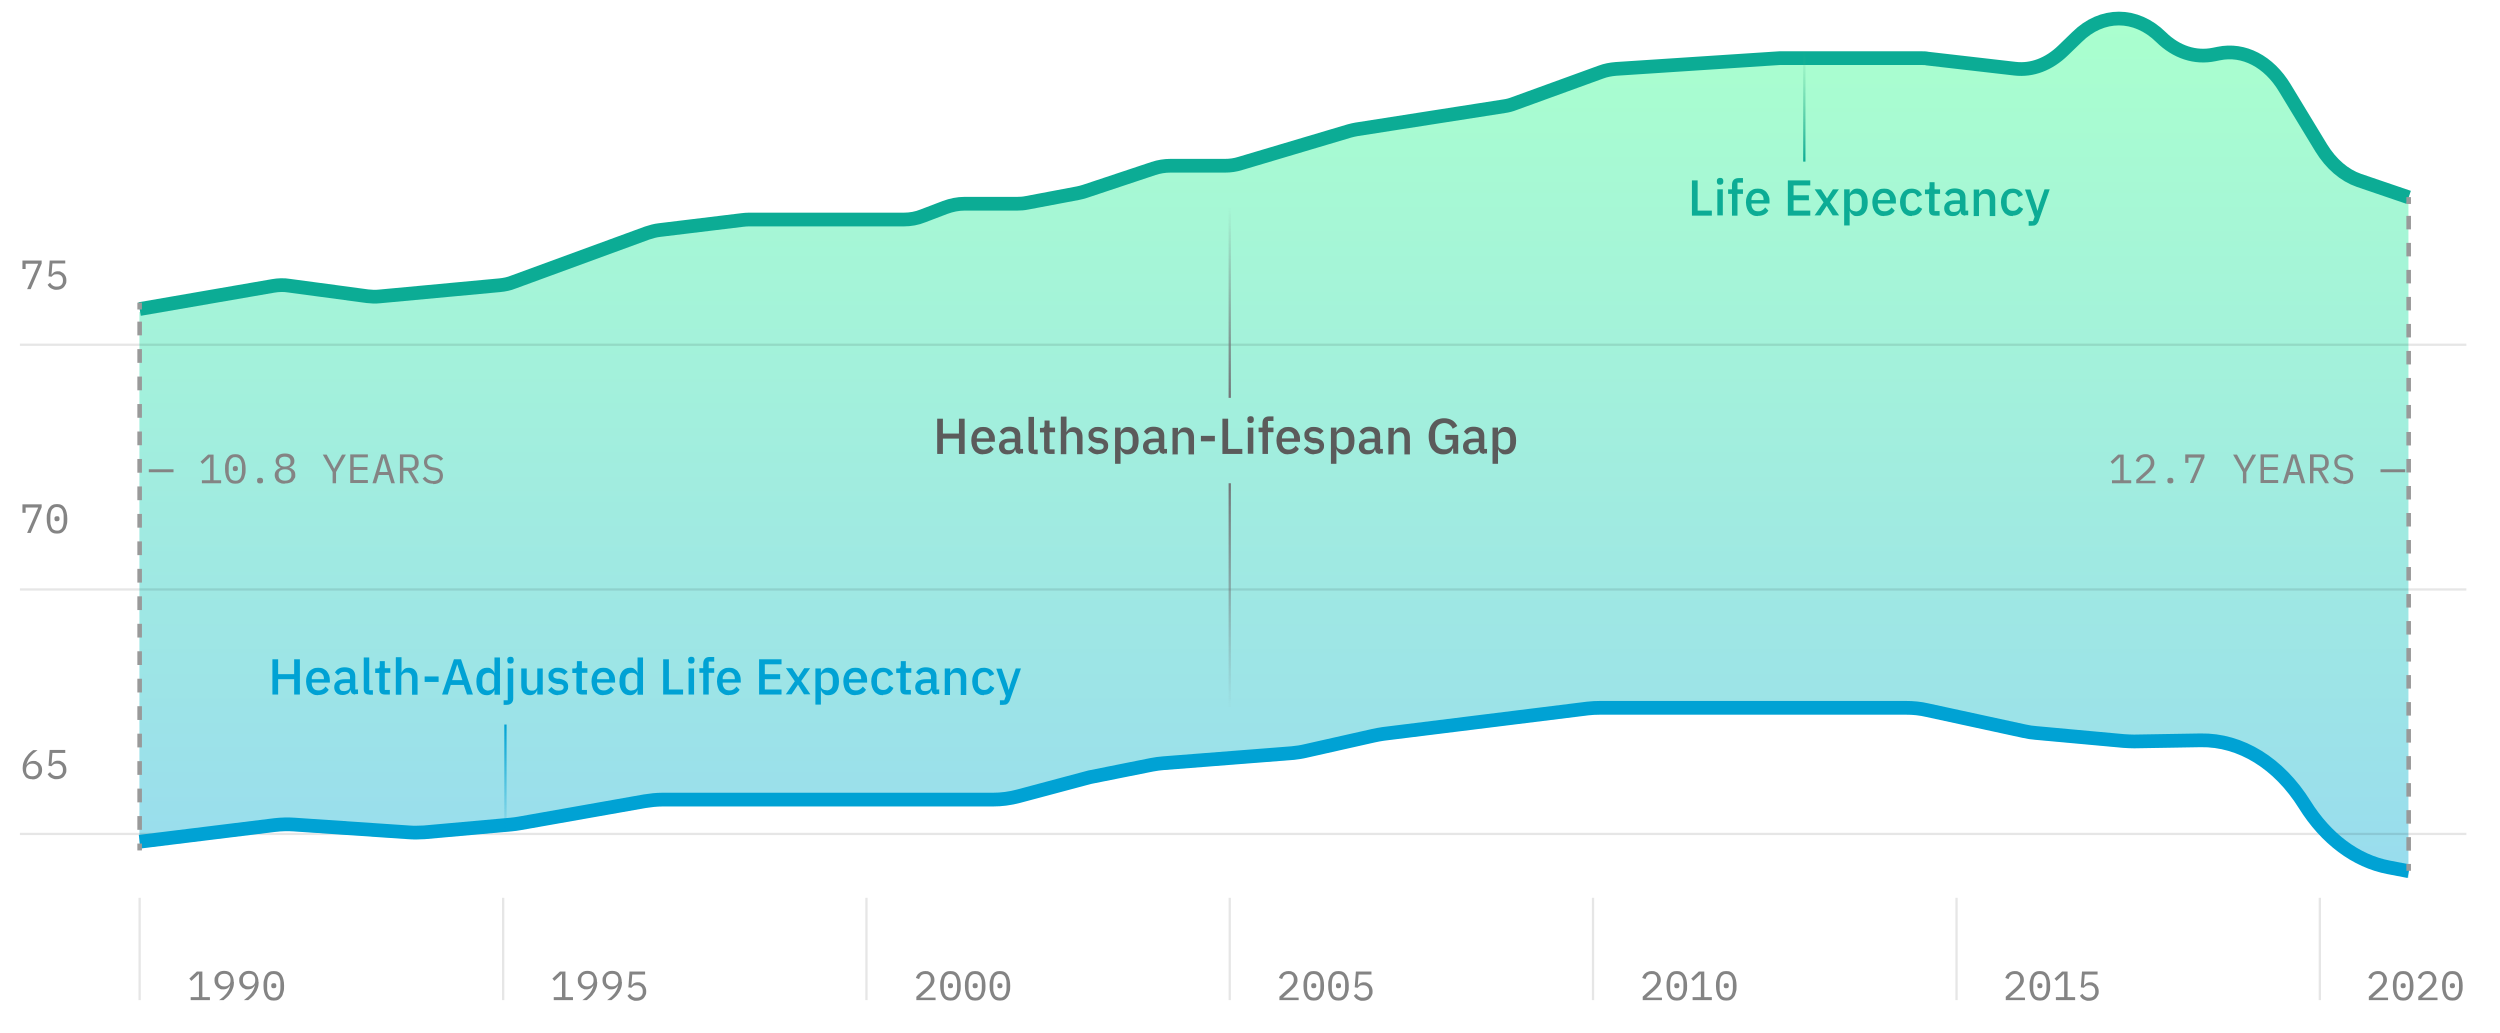 <?xml version="1.0" encoding="UTF-8"?> <svg xmlns="http://www.w3.org/2000/svg" xmlns:xlink="http://www.w3.org/1999/xlink" id="Layer_1" version="1.1" viewBox="0 0 1092.1 451.2"><defs><style> .st0 { fill: #0cac95; } .st1 { stroke: #00a2d4; } .st1, .st2, .st3, .st4, .st5, .st6, .st7, .st8, .st9, .st10 { fill: none; stroke-miterlimit: 10; } .st1, .st3 { stroke-width: 6px; } .st2 { stroke-dasharray: 5.9 5.9; } .st2, .st5, .st10 { stroke: #999; stroke-width: 2px; } .st11 { fill: #00a2d4; } .st12 { fill: #5b5b5b; } .st3 { stroke: #0cac95; } .st4 { opacity: .1; stroke: #000; } .st13 { fill: url(#linear-gradient); opacity: .4; } .st14 { fill: #848484; } .st6 { stroke: url(#linear-gradient2); } .st7 { stroke: url(#linear-gradient1); } .st8 { stroke: url(#linear-gradient3); } .st9 { stroke: url(#linear-gradient4); } .st10 { stroke-dasharray: 6 6; } </style><linearGradient id="linear-gradient" x1="556.6" y1="383.4" x2="556.6" y2="9.7" gradientUnits="userSpaceOnUse"><stop offset="0" stop-color="#00a8d4"></stop><stop offset="1" stop-color="#2aff85"></stop></linearGradient><linearGradient id="linear-gradient1" x1="220.8" y1="364.6" x2="220.8" y2="316.5" gradientUnits="userSpaceOnUse"><stop offset="0" stop-color="#00a2d4" stop-opacity="0"></stop><stop offset="1" stop-color="#00a2d4"></stop></linearGradient><linearGradient id="linear-gradient2" x1="1452.4" y1="-951.2" x2="1452.4" y2="-999.4" gradientTransform="translate(2240.5 -928.8) rotate(-180)" gradientUnits="userSpaceOnUse"><stop offset="0" stop-color="#4bbb89" stop-opacity="0"></stop><stop offset="1" stop-color="#0cac95"></stop></linearGradient><linearGradient id="linear-gradient3" x1="1703.3" y1="-1019" x2="1703.3" y2="-1102.6" gradientTransform="translate(2240.5 -928.8) rotate(-180)" gradientUnits="userSpaceOnUse"><stop offset="0" stop-color="#737477" stop-opacity="0"></stop><stop offset="1" stop-color="#737477"></stop></linearGradient><linearGradient id="linear-gradient4" x1="269.8" y1="-502.2" x2="269.8" y2="-600.8" gradientTransform="translate(267.4 811.8)" xlink:href="#linear-gradient3"></linearGradient></defs><path class="st13" d="M1052.2,383.4l-8.8-1.7c-14.3-2.7-27.3-12.5-36.7-27.4h0c-11.3-18.1-28-28.4-45.5-28.1l-29,.5c-1.5,0-3.1,0-4.6-.2l-38.2-3.5c-1.8-.2-3.6-.4-5.3-.8l-42.4-9.2c-3.1-.7-6.2-1-9.2-1h-133.6c-1.8,0-3.6.1-5.4.3l-89.4,11.1c-1.4.2-2.9.4-4.3.8l-29.3,6.6c-2.1.5-4.2.8-6.2,1l-56.2,4.4c-1.7.1-3.4.4-5.1.7l-27,5.4-31.1,8.3c-3.7,1-7.5,1.5-11.3,1.5h-144.4c-2.6,0-5.1.2-7.6.7l-54.8,9.7c-1.2.2-2.5.4-3.7.5l-37.9,3.4c-2.3.2-4.6.2-6.8,0l-50-3.4c-2.8-.2-5.5-.1-8.3.2l-59.2,7.3v-234.2l58.3-10.1c2.3-.4,4.7-.5,7-.1l34.2,4.6c1.7.2,3.5.3,5.2.1l52.6-4.9c2-.2,4.1-.6,6-1.4l58.4-21.4c1.8-.6,3.6-1.1,5.4-1.3l36.2-4.4c.9-.1,1.9-.2,2.8-.2h67.7c2.9,0,5.7-.5,8.4-1.6l9.7-3.7c2.7-1,5.6-1.6,8.4-1.6h23c1.4,0,2.9-.1,4.3-.4l22.2-4.2c1.1-.2,2.1-.5,3.1-.8l30-10c2.4-.8,4.9-1.2,7.4-1.2h23.8c2.3,0,4.5-.3,6.7-1l47.7-14.2c1-.3,2.1-.5,3.1-.7l64.5-10.1c1.5-.2,3-.6,4.5-1.2l37.7-13.7c2.1-.8,4.3-1.2,6.6-1.4l71.5-4.7h62c.9,0,1.8,0,2.6.2l38.2,4.4c7.5.9,14.9-2,21-7.9l6.1-5.9c10.9-10.8,25.7-10.8,36.7,0h0c6.7,6.6,15,9.3,23.2,7.6l2-.4c10.9-2.3,21.9,3.4,28.9,15l15.9,26.2c4.3,7,10.1,12,16.5,14.2l21.7,7.4v295.8Z"></path><line class="st4" x1="8.7" y1="150.6" x2="1077.4" y2="150.6"></line><line class="st4" x1="8.7" y1="257.5" x2="1077.4" y2="257.5"></line><line class="st4" x1="8.7" y1="364.3" x2="1077.4" y2="364.3"></line><path class="st3" d="M61,135l58.3-10.1c2.3-.4,4.7-.5,7-.1l34.2,4.6c1.7.2,3.5.3,5.2.1l52.6-4.9c2-.2,4.1-.6,6-1.4l58.4-21.4c1.8-.6,3.6-1.1,5.4-1.3l36.2-4.4c.9-.1,1.9-.2,2.8-.2h67.7c2.9,0,5.7-.5,8.4-1.6l9.7-3.7c2.7-1,5.6-1.6,8.4-1.6h23c1.4,0,2.9-.1,4.3-.4l22.2-4.2c1.1-.2,2.1-.5,3.1-.8l30-10c2.4-.8,4.9-1.2,7.4-1.2h23.8c2.3,0,4.5-.3,6.7-1l47.7-14.2c1-.3,2.1-.5,3.1-.7l64.5-10.1c1.5-.2,3-.6,4.5-1.2l37.7-13.7c2.1-.8,4.3-1.2,6.6-1.4l71.5-4.7h62c.9,0,1.8,0,2.6.2l38.2,4.4c7.5.9,14.9-2,21-7.9l6.1-5.9c10.9-10.8,25.7-10.8,36.7,0h0c6.7,6.6,15,9.3,23.2,7.6l2-.4c10.9-2.3,21.9,3.4,28.9,15l15.9,26.2c4.3,7,10.1,12,16.5,14.2l21.7,7.4"></path><path class="st1" d="M61,367.7l59.2-7.3c2.7-.3,5.5-.4,8.3-.2l50,3.4c2.3.2,4.6.1,6.8,0l37.9-3.4c1.2-.1,2.5-.3,3.7-.5l54.8-9.7c2.5-.4,5.1-.7,7.6-.7h144.4c3.8,0,7.6-.5,11.3-1.5l31.1-8.3,27-5.4c1.7-.3,3.4-.6,5.1-.7l56.2-4.4c2.1-.2,4.2-.5,6.2-1l29.3-6.6c1.4-.3,2.9-.6,4.3-.8l89.4-11.1c1.8-.2,3.6-.3,5.4-.3h133.6c3.1,0,6.2.3,9.2,1l42.4,9.2c1.8.4,3.6.7,5.3.8l38.2,3.5c1.5.1,3.1.2,4.6.2l29-.5c17.5-.3,34.2,10,45.5,28.1h0c9.3,14.9,22.4,24.7,36.7,27.4l8.8,1.7"></path><g><line class="st5" x1="61" y1="371.5" x2="61" y2="368.5"></line><line class="st10" x1="61" y1="362.5" x2="61" y2="138.2"></line><line class="st5" x1="61" y1="135.2" x2="61" y2="132.2"></line></g><g><line class="st5" x1="1052.2" y1="380.4" x2="1052.2" y2="377.4"></line><line class="st2" x1="1052.2" y1="371.6" x2="1052.2" y2="92"></line><line class="st5" x1="1052.2" y1="89.1" x2="1052.2" y2="86.1"></line></g><g><path class="st14" d="M11.8,126.4l4.9-11.2h-5.5v2.3h-1.4v-3.7h8.4v1.3l-4.8,11.2h-1.6Z"></path><path class="st14" d="M28.5,115.1h-5.6l-.4,4.8h.1c.3-.4.7-.8,1-1,.4-.2.9-.4,1.6-.4s1.1,0,1.5.3.9.4,1.2.8c.3.3.6.7.8,1.2.2.5.3,1,.3,1.6s0,1.2-.3,1.7c-.2.5-.5.9-.8,1.3-.4.4-.8.7-1.4.9s-1.1.3-1.8.3-1,0-1.4-.2-.8-.3-1.1-.5-.6-.4-.8-.7-.5-.5-.6-.8l1.1-.9c.2.3.3.5.5.7.2.2.4.4.6.5.2.2.5.3.8.4s.6.1,1,.1c.9,0,1.5-.2,2-.7s.7-1.1.7-1.9h0c0-1-.2-1.6-.7-2.1-.5-.5-1.1-.7-2-.7s-1.1.1-1.4.3-.6.5-.9.8l-1.3-.2.5-6.9h6.8v1.3Z"></path></g><g><path class="st14" d="M14.1,340.4c-.7,0-1.3-.1-1.8-.3-.5-.2-1-.5-1.3-1s-.6-.9-.8-1.5c-.2-.6-.3-1.3-.3-2s.1-1.8.4-2.6c.3-.8.6-1.6,1.1-2.2s.9-1.3,1.5-1.8c.5-.5,1.1-.9,1.6-1.3h1.9c-.7.5-1.3,1-1.8,1.4-.5.5-1,1-1.4,1.5-.4.5-.8,1.1-1,1.6s-.5,1.2-.7,2h0c.3-.5.7-.9,1.2-1.3.5-.3,1.1-.5,1.9-.5s1.1,0,1.5.3.9.4,1.2.8.6.7.8,1.2c.2.5.3,1,.3,1.6s-.1,1.2-.3,1.7-.5.9-.9,1.3c-.4.4-.8.7-1.3.9s-1.1.3-1.7.3ZM14.1,339.1c.9,0,1.5-.2,2-.7.5-.5.7-1.1.7-2h0c0-1-.2-1.7-.7-2.1-.5-.5-1.1-.7-2-.7s-1.5.2-2,.7c-.5.5-.7,1.1-.7,2h0c0,1,.2,1.7.7,2.1.5.5,1.1.7,2,.7Z"></path><path class="st14" d="M28.5,328.9h-5.6l-.4,4.8h.1c.3-.4.7-.8,1-1,.4-.2.9-.4,1.6-.4s1.1,0,1.5.3.9.4,1.2.8c.3.3.6.7.8,1.2.2.5.3,1,.3,1.6s0,1.2-.3,1.7c-.2.5-.5.9-.8,1.3-.4.4-.8.7-1.4.9s-1.1.3-1.8.3-1,0-1.4-.2-.8-.3-1.1-.5-.6-.4-.8-.7-.5-.5-.6-.8l1.1-.9c.2.3.3.5.5.7.2.2.4.4.6.5.2.2.5.3.8.4s.6.1,1,.1c.9,0,1.5-.2,2-.7s.7-1.1.7-1.9h0c0-1-.2-1.6-.7-2.1-.5-.5-1.1-.7-2-.7s-1.1.1-1.4.3-.6.5-.9.8l-1.3-.2.5-6.9h6.8v1.3Z"></path></g><g><path class="st14" d="M11.8,232.9l4.9-11.2h-5.5v2.3h-1.4v-3.7h8.4v1.3l-4.8,11.2h-1.6Z"></path><path class="st14" d="M24.9,233.1c-.8,0-1.4-.1-2-.4-.6-.3-1-.7-1.4-1.3-.4-.6-.6-1.2-.8-2-.2-.8-.3-1.7-.3-2.8s0-1.9.3-2.7c.2-.8.4-1.5.8-2,.4-.6.8-1,1.4-1.3.6-.3,1.2-.4,2-.4s1.4.1,2,.4,1,.7,1.4,1.3c.4.6.6,1.2.8,2,.2.8.3,1.7.3,2.7s0,2-.3,2.8c-.2.8-.4,1.5-.8,2s-.8,1-1.4,1.3-1.2.4-2,.4ZM24.9,231.8c.5,0,.9,0,1.3-.3.4-.2.7-.5.9-.8.2-.4.4-.8.5-1.3.1-.5.2-1.1.2-1.7v-2.1c0-.6,0-1.2-.2-1.7-.1-.5-.3-1-.5-1.3s-.5-.6-.9-.8c-.4-.2-.8-.3-1.3-.3s-.9,0-1.3.3-.7.5-.9.8-.4.8-.5,1.3c-.1.5-.2,1.1-.2,1.7v2.1c0,.6,0,1.2.2,1.7.1.5.3.9.5,1.3.2.4.5.6.9.8.4.2.8.3,1.3.3ZM24.9,227.7c-.4,0-.7,0-.9-.3-.2-.2-.2-.4-.2-.6v-.4c0-.2,0-.4.2-.6.2-.2.5-.3.9-.3s.7,0,.9.3.2.4.2.6v.4c0,.2,0,.4-.2.6s-.5.3-.9.3Z"></path></g><g><path class="st14" d="M65,206.3v-1.3h10.8v1.3h-10.8Z"></path><path class="st14" d="M88.2,211.1v-1.3h3.6v-10.1h-.1l-3.2,3-.9-1,3.3-3.1h2.4v11.2h3.3v1.3h-8.4Z"></path><path class="st14" d="M102.8,211.3c-.8,0-1.4-.1-2-.4-.6-.3-1-.7-1.4-1.3-.4-.6-.6-1.2-.8-2-.2-.8-.3-1.7-.3-2.8s0-1.9.3-2.7c.2-.8.4-1.5.8-2,.4-.6.8-1,1.4-1.3.6-.3,1.2-.4,2-.4s1.4.1,2,.4,1,.7,1.4,1.3c.4.6.6,1.2.8,2,.2.8.3,1.7.3,2.7s0,2-.3,2.8c-.2.8-.4,1.5-.8,2s-.8,1-1.4,1.3-1.2.4-2,.4ZM102.8,210c.5,0,.9,0,1.3-.3.4-.2.7-.5.9-.8.2-.4.4-.8.5-1.3.1-.5.2-1.1.2-1.7v-2.1c0-.6,0-1.2-.2-1.7-.1-.5-.3-1-.5-1.3s-.5-.6-.9-.8c-.4-.2-.8-.3-1.3-.3s-.9,0-1.3.3-.7.5-.9.8-.4.8-.5,1.3c-.1.5-.2,1.1-.2,1.7v2.1c0,.6,0,1.2.2,1.7.1.5.3.9.5,1.3.2.4.5.6.9.8.4.2.8.3,1.3.3ZM102.8,205.8c-.4,0-.7,0-.9-.3-.2-.2-.2-.4-.2-.6v-.4c0-.2,0-.4.2-.6.2-.2.5-.3.9-.3s.7,0,.9.3.2.4.2.6v.4c0,.2,0,.4-.2.6s-.5.3-.9.3Z"></path><path class="st14" d="M113.6,211.2c-.5,0-.8-.1-1-.3-.2-.2-.3-.5-.3-.8v-.3c0-.3,0-.6.3-.8.2-.2.5-.3,1-.3s.8.1,1,.3c.2.2.3.5.3.8v.3c0,.3,0,.6-.3.8-.2.2-.5.3-1,.3Z"></path><path class="st14" d="M124.4,211.3c-.7,0-1.4,0-1.9-.3-.6-.2-1-.4-1.4-.8-.4-.3-.6-.7-.8-1.2-.2-.4-.3-.9-.3-1.4,0-.9.2-1.5.7-2.1.5-.5,1.1-.9,1.9-1.1h0c-.7-.4-1.2-.7-1.6-1.3-.4-.5-.6-1.1-.6-1.8s.4-1.7,1.1-2.3c.7-.6,1.7-.9,3-.9s2.3.3,3,.9c.7.6,1.1,1.3,1.1,2.3s-.2,1.3-.6,1.8c-.4.5-.9.9-1.6,1.1h0c.8.3,1.4.7,1.9,1.2.5.5.7,1.2.7,2.1s0,1-.3,1.4c-.2.4-.5.8-.8,1.2s-.8.6-1.4.8c-.5.2-1.2.3-1.9.3ZM124.4,210c.9,0,1.6-.2,2.1-.6.5-.4.8-1,.8-1.7v-.4c0-.7-.2-1.3-.7-1.7-.5-.4-1.2-.6-2.1-.6s-1.6.2-2.1.6c-.5.4-.7,1-.7,1.7v.4c0,.7.3,1.3.8,1.7.5.4,1.2.6,2.1.6ZM124.4,203.8c.8,0,1.4-.2,1.9-.5.4-.3.6-.8.6-1.5v-.3c0-.6-.2-1.1-.7-1.5-.4-.3-1.1-.5-1.8-.5s-1.4.2-1.8.5c-.4.3-.7.8-.7,1.5v.3c0,.6.2,1.1.6,1.5.4.3,1,.5,1.9.5Z"></path><path class="st14" d="M145.3,211.1v-4.9l-4.3-7.6h1.7l1.8,3.3,1.5,2.9h0l1.6-2.9,1.8-3.3h1.7l-4.3,7.6v4.9h-1.5Z"></path><path class="st14" d="M153,211.1v-12.6h7.7v1.3h-6.2v4.2h6v1.3h-6v4.4h6.2v1.3h-7.7Z"></path><path class="st14" d="M170.9,211.1l-1.1-3.6h-4.4l-1.1,3.6h-1.6l3.9-12.6h2l3.9,12.6h-1.6ZM167.7,200.1h-.2l-1.8,6.1h3.7l-1.8-6.1Z"></path><path class="st14" d="M176.2,211.1h-1.5v-12.6h4.6c1.2,0,2.1.3,2.7,1,.6.6.9,1.5.9,2.7s-.3,1.8-.8,2.4c-.5.6-1.3,1-2.3,1.1l3.2,5.4h-1.7l-3.1-5.4h-2v5.4ZM179.2,204.4c.6,0,1.1-.2,1.5-.5.4-.3.5-.8.5-1.4v-.9c0-.6-.2-1-.5-1.4-.4-.3-.8-.5-1.5-.5h-3v4.6h3Z"></path><path class="st14" d="M189.2,211.3c-1.1,0-2.1-.2-2.8-.6-.7-.4-1.3-1-1.8-1.6l1.1-.9c.5.6,1,1.1,1.6,1.4s1.2.5,2,.5,1.6-.2,2.1-.6c.5-.4.7-1,.7-1.8s-.2-1.1-.5-1.4c-.3-.3-1-.6-1.8-.7l-1.4-.2c-.6-.1-1.1-.3-1.5-.5-.4-.2-.7-.5-1-.8-.3-.3-.4-.6-.5-1-.1-.4-.2-.7-.2-1.1,0-1.2.4-2,1.1-2.6s1.8-.9,3.1-.9,1.9.2,2.5.5,1.2.8,1.7,1.4l-1.1.9c-.3-.5-.8-.8-1.3-1.1-.5-.3-1.1-.4-1.9-.4s-1.5.2-2,.5c-.5.4-.7.9-.7,1.6s.2,1,.5,1.4c.3.4,1,.6,1.8.8l1.4.2c.6.1,1.1.3,1.5.5.4.2.8.5,1,.8.3.3.4.6.5,1,.1.4.2.8.2,1.2,0,1.2-.4,2.1-1.1,2.7s-1.8,1-3.2,1Z"></path></g><g><path class="st12" d="M418.9,191.6h-7v6.7h-2.5v-15.4h2.5v6.5h7v-6.5h2.5v15.4h-2.5v-6.7Z"></path><path class="st12" d="M429.5,198.5c-.8,0-1.6-.1-2.2-.4s-1.2-.7-1.6-1.2-.8-1.2-1-1.9c-.2-.7-.4-1.6-.4-2.5s.1-1.7.4-2.5c.2-.7.6-1.4,1-1.9s1-.9,1.6-1.2c.6-.3,1.4-.4,2.2-.4s1.6.1,2.2.4c.6.3,1.2.7,1.6,1.2s.7,1.1,1,1.8.3,1.4.3,2.2v.9h-7.9v.4c0,.9.3,1.6.8,2.2.5.6,1.3.8,2.2.8s1.3-.2,1.8-.5c.5-.3.9-.7,1.2-1.2l1.4,1.4c-.4.7-1,1.3-1.8,1.7-.8.4-1.7.6-2.8.6ZM429.5,188.4c-.4,0-.8,0-1.1.2-.3.1-.6.4-.9.6-.2.3-.4.6-.6.9-.1.4-.2.8-.2,1.2v.2h5.3v-.2c0-.9-.2-1.6-.7-2.1-.5-.5-1.1-.8-1.9-.8Z"></path><path class="st12" d="M445.6,198.3c-.6,0-1.1-.2-1.5-.5s-.5-.8-.6-1.4h-.1c-.2.7-.6,1.3-1.2,1.6-.6.4-1.3.5-2.1.5-1.2,0-2.1-.3-2.7-.9-.6-.6-1-1.4-1-2.5s.4-2,1.2-2.6c.8-.6,2-.9,3.6-.9h2.1v-1c0-.7-.2-1.2-.6-1.6s-1-.6-1.8-.6-1.2.1-1.6.4c-.4.3-.8.7-1.1,1.1l-1.4-1.3c.4-.6.9-1.2,1.6-1.6s1.6-.6,2.7-.6,2.6.3,3.4,1,1.2,1.7,1.2,3v5.7h1.2v2h-1.3ZM440.8,196.7c.7,0,1.4-.2,1.8-.5s.7-.8.7-1.3v-1.7h-2c-1.7,0-2.5.5-2.5,1.5v.4c0,.5.2.9.5,1.2.3.3.8.4,1.4.4Z"></path><path class="st12" d="M451.7,198.3c-.8,0-1.4-.2-1.8-.6s-.6-1-.6-1.7v-13.9h2.4v14.3h1.6v2h-1.5Z"></path><path class="st12" d="M458.6,198.3c-.8,0-1.5-.2-1.9-.6-.4-.4-.6-1-.6-1.8v-7h-1.8v-2h1c.4,0,.7,0,.8-.3.2-.2.2-.5.2-.9v-2h2.2v3.1h2.4v2h-2.4v7.5h2.2v2h-2.1Z"></path><path class="st12" d="M463.5,182h2.4v6.7h.1c.2-.6.6-1.1,1.1-1.5.5-.4,1.2-.6,2.1-.6s2.1.4,2.7,1.2c.7.8,1,1.9,1,3.3v7.3h-2.4v-7c0-1.8-.7-2.7-2.2-2.7s-.6,0-.9.1c-.3,0-.6.2-.8.4-.2.2-.4.4-.6.6-.1.2-.2.5-.2.9v7.7h-2.4v-16.3Z"></path><path class="st12" d="M479.9,198.5c-1.1,0-2-.2-2.7-.6-.7-.4-1.4-.9-1.9-1.6l1.5-1.4c.4.5.9.9,1.4,1.2.5.3,1.1.4,1.8.4s1.2-.1,1.6-.4.5-.6.5-1.1-.1-.7-.4-.9c-.2-.3-.7-.4-1.3-.5h-1.1c-1.2-.3-2.1-.6-2.8-1.2-.7-.5-1-1.3-1-2.4s.1-1.1.3-1.5c.2-.4.5-.8.9-1.1s.8-.5,1.3-.7c.5-.2,1.1-.2,1.7-.2,1,0,1.9.2,2.5.5.7.3,1.2.8,1.7,1.3l-1.5,1.4c-.3-.4-.7-.7-1.2-.9s-1-.4-1.6-.4-1.1.1-1.5.4-.5.6-.5,1,.1.8.4,1c.3.2.7.4,1.3.5h1.1c1.3.3,2.2.7,2.8,1.2s.9,1.3.9,2.2-.1,1.1-.3,1.5c-.2.4-.5.8-.9,1.2-.4.3-.9.6-1.4.7s-1.2.3-1.9.3Z"></path><path class="st12" d="M487.1,186.8h2.4v1.9h.1c.2-.7.7-1.2,1.2-1.6s1.2-.6,2-.6c1.5,0,2.6.5,3.4,1.6.8,1,1.2,2.5,1.2,4.4s-.4,3.4-1.2,4.4c-.8,1-1.9,1.6-3.4,1.6s-1.4-.2-2-.6c-.6-.4-1-.9-1.2-1.6h-.1v6.3h-2.4v-15.8ZM492.1,196.5c.8,0,1.5-.3,2-.8.5-.5.7-1.2.7-2.1v-2c0-.9-.2-1.6-.7-2.1s-1.2-.8-2-.8-1.3.2-1.8.5-.7.8-.7,1.4v3.9c0,.6.2,1.1.7,1.4s1.1.5,1.8.5Z"></path><path class="st12" d="M508.5,198.3c-.6,0-1.1-.2-1.5-.5s-.5-.8-.6-1.4h-.1c-.2.7-.6,1.3-1.2,1.6-.6.4-1.3.5-2.1.5-1.2,0-2.1-.3-2.7-.9-.6-.6-1-1.4-1-2.5s.4-2,1.2-2.6c.8-.6,2-.9,3.6-.9h2.1v-1c0-.7-.2-1.2-.6-1.6s-1-.6-1.8-.6-1.2.1-1.6.4c-.4.3-.8.7-1.1,1.1l-1.4-1.3c.4-.6.9-1.2,1.6-1.6s1.6-.6,2.7-.6,2.6.3,3.4,1,1.2,1.7,1.2,3v5.7h1.2v2h-1.3ZM503.7,196.7c.7,0,1.4-.2,1.8-.5s.7-.8.7-1.3v-1.7h-2c-1.7,0-2.5.5-2.5,1.5v.4c0,.5.2.9.5,1.2.3.3.8.4,1.4.4Z"></path><path class="st12" d="M512.2,198.3v-11.4h2.4v1.9h.1c.2-.6.6-1.1,1.1-1.5.5-.4,1.2-.6,2.1-.6s2.1.4,2.7,1.2c.7.8,1,1.9,1,3.3v7.3h-2.4v-7c0-1.8-.7-2.7-2.2-2.7s-.6,0-.9.1c-.3,0-.6.2-.8.4-.2.2-.4.4-.6.6-.1.2-.2.5-.2.9v7.7h-2.4Z"></path><path class="st12" d="M524.6,192.8v-2.4h6.1v2.4h-6.1Z"></path><path class="st12" d="M534,198.3v-15.4h2.5v13.2h6.2v2.2h-8.7Z"></path><path class="st12" d="M546.3,184.8c-.5,0-.9-.1-1.1-.4s-.3-.5-.3-.9v-.4c0-.4.1-.7.3-.9s.6-.4,1.1-.4.9.1,1.1.4c.2.2.3.5.3.9v.4c0,.4-.1.7-.3.9-.2.2-.6.4-1.1.4ZM545.1,186.8h2.4v11.4h-2.4v-11.4Z"></path><path class="st12" d="M551.5,188.8h-1.7v-2h1.7v-1.9c0-.9.2-1.6.7-2.2.5-.5,1.2-.8,2.2-.8h1.9v2h-2.4v2.9h2.4v2h-2.4v9.5h-2.4v-9.5Z"></path><path class="st12" d="M562.8,198.5c-.8,0-1.6-.1-2.2-.4s-1.2-.7-1.6-1.2-.8-1.2-1-1.9c-.2-.7-.4-1.6-.4-2.5s.1-1.7.4-2.5c.2-.7.6-1.4,1-1.9s1-.9,1.6-1.2c.6-.3,1.4-.4,2.2-.4s1.6.1,2.2.4c.6.3,1.2.7,1.6,1.2s.7,1.1,1,1.8.3,1.4.3,2.2v.9h-7.9v.4c0,.9.3,1.6.8,2.2.5.6,1.3.8,2.2.8s1.3-.2,1.8-.5c.5-.3.9-.7,1.2-1.2l1.4,1.4c-.4.7-1,1.3-1.8,1.7-.8.4-1.7.6-2.8.6ZM562.8,188.4c-.4,0-.8,0-1.1.2-.3.1-.6.4-.9.6-.2.3-.4.6-.6.9-.1.4-.2.8-.2,1.2v.2h5.3v-.2c0-.9-.2-1.6-.7-2.1-.5-.5-1.1-.8-1.9-.8Z"></path><path class="st12" d="M574.2,198.5c-1.1,0-2-.2-2.7-.6-.7-.4-1.4-.9-1.9-1.6l1.5-1.4c.4.5.9.9,1.4,1.2.5.3,1.1.4,1.8.4s1.2-.1,1.6-.4.5-.6.5-1.1-.1-.7-.4-.9c-.2-.3-.7-.4-1.3-.5h-1.1c-1.2-.3-2.1-.6-2.8-1.2-.7-.5-1-1.3-1-2.4s.1-1.1.3-1.5c.2-.4.5-.8.9-1.1s.8-.5,1.3-.7c.5-.2,1.1-.2,1.7-.2,1,0,1.9.2,2.5.5.7.3,1.2.8,1.7,1.3l-1.5,1.4c-.3-.4-.7-.7-1.2-.9s-1-.4-1.6-.4-1.1.1-1.5.4-.5.6-.5,1,.1.8.4,1c.3.2.7.4,1.3.5h1.1c1.3.3,2.2.7,2.8,1.2s.9,1.3.9,2.2-.1,1.1-.3,1.5c-.2.4-.5.8-.9,1.2-.4.3-.9.6-1.4.7s-1.2.3-1.9.3Z"></path><path class="st12" d="M581.4,186.8h2.4v1.9h.1c.2-.7.7-1.2,1.2-1.6s1.2-.6,2-.6c1.5,0,2.6.5,3.4,1.6.8,1,1.2,2.5,1.2,4.4s-.4,3.4-1.2,4.4c-.8,1-1.9,1.6-3.4,1.6s-1.4-.2-2-.6c-.6-.4-1-.9-1.2-1.6h-.1v6.3h-2.4v-15.8ZM586.4,196.5c.8,0,1.5-.3,2-.8.5-.5.7-1.2.7-2.1v-2c0-.9-.2-1.6-.7-2.1s-1.2-.8-2-.8-1.3.2-1.8.5-.7.8-.7,1.4v3.9c0,.6.2,1.1.7,1.4s1.1.5,1.8.5Z"></path><path class="st12" d="M602.8,198.3c-.6,0-1.1-.2-1.5-.5s-.5-.8-.6-1.4h-.1c-.2.7-.6,1.3-1.2,1.6-.6.4-1.3.5-2.1.5-1.2,0-2.1-.3-2.7-.9-.6-.6-1-1.4-1-2.5s.4-2,1.2-2.6c.8-.6,2-.9,3.6-.9h2.1v-1c0-.7-.2-1.2-.6-1.6s-1-.6-1.8-.6-1.2.1-1.6.4c-.4.3-.8.7-1.1,1.1l-1.4-1.3c.4-.6.9-1.2,1.6-1.6s1.6-.6,2.7-.6,2.6.3,3.4,1,1.2,1.7,1.2,3v5.7h1.2v2h-1.3ZM598,196.7c.7,0,1.4-.2,1.8-.5s.7-.8.7-1.3v-1.7h-2c-1.7,0-2.5.5-2.5,1.5v.4c0,.5.2.9.5,1.2.3.3.8.4,1.4.4Z"></path><path class="st12" d="M606.5,198.3v-11.4h2.4v1.9h.1c.2-.6.6-1.1,1.1-1.5.5-.4,1.2-.6,2.1-.6s2.1.4,2.7,1.2c.7.8,1,1.9,1,3.3v7.3h-2.4v-7c0-1.8-.7-2.7-2.2-2.7s-.6,0-.9.1c-.3,0-.6.2-.8.4-.2.2-.4.4-.6.6-.1.2-.2.5-.2.9v7.7h-2.4Z"></path><path class="st12" d="M634.5,196h0c-.2.7-.6,1.4-1.3,1.8-.7.5-1.7.7-2.8.7s-1.8-.2-2.5-.5c-.8-.3-1.4-.9-2-1.5-.6-.7-1-1.5-1.3-2.5-.3-1-.5-2.1-.5-3.4s.2-2.4.5-3.4.8-1.8,1.4-2.5c.6-.7,1.3-1.2,2.1-1.5s1.7-.5,2.8-.5,2.5.3,3.5.9c1,.6,1.7,1.5,2.2,2.5l-2,1.2c-.3-.7-.7-1.3-1.4-1.8-.6-.4-1.4-.7-2.3-.7s-2.2.4-2.9,1.2c-.7.8-1.1,1.9-1.1,3.3v2.5c0,1.4.4,2.5,1.1,3.3s1.7,1.2,2.9,1.2.9,0,1.4-.2.8-.3,1.2-.6.6-.5.8-.9c.2-.4.3-.8.3-1.3v-1.2h-3.2v-2.1h5.6v8.2h-2.2v-2.3Z"></path><path class="st12" d="M648.3,198.3c-.6,0-1.1-.2-1.5-.5s-.5-.8-.6-1.4h-.1c-.2.7-.6,1.3-1.2,1.6-.6.4-1.3.5-2.1.5-1.2,0-2.1-.3-2.7-.9-.6-.6-1-1.4-1-2.5s.4-2,1.2-2.6c.8-.6,2-.9,3.6-.9h2.1v-1c0-.7-.2-1.2-.6-1.6s-1-.6-1.8-.6-1.2.1-1.6.4c-.4.3-.8.7-1.1,1.1l-1.4-1.3c.4-.6.9-1.2,1.6-1.6s1.6-.6,2.7-.6,2.6.3,3.4,1,1.2,1.7,1.2,3v5.7h1.2v2h-1.3ZM643.5,196.7c.7,0,1.4-.2,1.8-.5s.7-.8.7-1.3v-1.7h-2c-1.7,0-2.5.5-2.5,1.5v.4c0,.5.2.9.5,1.2.3.3.8.4,1.4.4Z"></path><path class="st12" d="M652,186.8h2.4v1.9h.1c.2-.7.7-1.2,1.2-1.6s1.2-.6,2-.6c1.5,0,2.6.5,3.4,1.6.8,1,1.2,2.5,1.2,4.4s-.4,3.4-1.2,4.4c-.8,1-1.9,1.6-3.4,1.6s-1.4-.2-2-.6c-.6-.4-1-.9-1.2-1.6h-.1v6.3h-2.4v-15.8ZM657,196.5c.8,0,1.5-.3,2-.8.5-.5.7-1.2.7-2.1v-2c0-.9-.2-1.6-.7-2.1s-1.2-.8-2-.8-1.3.2-1.8.5-.7.8-.7,1.4v3.9c0,.6.2,1.1.7,1.4s1.1.5,1.8.5Z"></path></g><g><path class="st14" d="M922.6,211.1v-1.3h3.6v-10.1h-.1l-3.2,3-.9-1,3.3-3.1h2.4v11.2h3.3v1.3h-8.4Z"></path><path class="st14" d="M941.6,211.1h-8.4v-1.5l4.2-3.8c.6-.6,1.1-1.1,1.5-1.7s.6-1.2.6-1.8v-.2c0-.8-.2-1.3-.6-1.8s-1-.6-1.8-.6-1.4.2-1.8.6c-.4.4-.7.9-.9,1.6l-1.4-.5c.1-.4.3-.7.5-1.1.2-.4.5-.7.8-.9.3-.3.7-.5,1.2-.7.5-.2,1-.3,1.6-.3s1.2,0,1.7.3c.5.2.9.4,1.2.8s.6.7.8,1.2c.2.4.3.9.3,1.5s0,.9-.2,1.3c-.1.4-.3.8-.6,1.2s-.5.8-.9,1.1c-.3.4-.7.7-1.1,1.1l-3.5,3.1h6.8v1.3Z"></path><path class="st14" d="M948.1,211.2c-.5,0-.8-.1-1-.3-.2-.2-.3-.5-.3-.8v-.3c0-.3,0-.6.3-.8.2-.2.5-.3,1-.3s.8.1,1,.3c.2.2.3.5.3.8v.3c0,.3,0,.6-.3.8-.2.2-.5.3-1,.3Z"></path><path class="st14" d="M956.6,211.1l4.9-11.2h-5.5v2.3h-1.4v-3.7h8.4v1.3l-4.8,11.2h-1.6Z"></path><path class="st14" d="M979.8,211.1v-4.9l-4.3-7.6h1.7l1.8,3.3,1.5,2.9h0l1.6-2.9,1.8-3.3h1.7l-4.3,7.6v4.9h-1.5Z"></path><path class="st14" d="M987.5,211.1v-12.6h7.7v1.3h-6.2v4.2h6v1.3h-6v4.4h6.2v1.3h-7.7Z"></path><path class="st14" d="M1005.4,211.1l-1.1-3.6h-4.4l-1.1,3.6h-1.6l3.9-12.6h2l3.9,12.6h-1.6ZM1002.2,200.1h-.2l-1.8,6.1h3.7l-1.8-6.1Z"></path><path class="st14" d="M1010.6,211.1h-1.5v-12.6h4.6c1.2,0,2.1.3,2.7,1,.6.6.9,1.5.9,2.7s-.3,1.8-.8,2.4c-.5.6-1.3,1-2.3,1.1l3.2,5.4h-1.7l-3.1-5.4h-2v5.4ZM1013.7,204.4c.6,0,1.1-.2,1.5-.5.4-.3.5-.8.5-1.4v-.9c0-.6-.2-1-.5-1.4-.4-.3-.8-.5-1.5-.5h-3v4.6h3Z"></path><path class="st14" d="M1023.7,211.3c-1.1,0-2.1-.2-2.8-.6-.7-.4-1.3-1-1.8-1.6l1.1-.9c.5.6,1,1.1,1.6,1.4s1.2.5,2,.5,1.6-.2,2.1-.6c.5-.4.7-1,.7-1.8s-.2-1.1-.5-1.4c-.3-.3-1-.6-1.8-.7l-1.4-.2c-.6-.1-1.1-.3-1.5-.5-.4-.2-.7-.5-1-.8-.3-.3-.4-.6-.5-1-.1-.4-.2-.7-.2-1.1,0-1.2.4-2,1.1-2.6s1.8-.9,3.1-.9,1.9.2,2.5.5,1.2.8,1.7,1.4l-1.1.9c-.3-.5-.8-.8-1.3-1.1-.5-.3-1.1-.4-1.9-.4s-1.5.2-2,.5c-.5.4-.7.9-.7,1.6s.2,1,.5,1.4c.3.4,1,.6,1.8.8l1.4.2c.6.1,1.1.3,1.5.5.4.2.8.5,1,.8.3.3.4.6.5,1,.1.4.2.8.2,1.2,0,1.2-.4,2.1-1.1,2.7s-1.8,1-3.2,1Z"></path><path class="st14" d="M1039.9,206.3v-1.3h10.8v1.3h-10.8Z"></path></g><g><path class="st0" d="M739.1,94.2v-15.4h2.5v13.2h6.2v2.2h-8.7Z"></path><path class="st0" d="M751.4,80.7c-.5,0-.9-.1-1.1-.4s-.3-.5-.3-.9v-.4c0-.4.1-.7.3-.9s.6-.4,1.1-.4.9.1,1.1.4c.2.2.3.5.3.9v.4c0,.4-.1.7-.3.9-.2.2-.6.4-1.1.4ZM750.2,82.7h2.4v11.4h-2.4v-11.4Z"></path><path class="st0" d="M756.6,84.7h-1.7v-2h1.7v-1.9c0-.9.2-1.6.7-2.2.5-.5,1.2-.8,2.2-.8h1.9v2h-2.4v2.9h2.4v2h-2.4v9.5h-2.4v-9.5Z"></path><path class="st0" d="M767.9,94.4c-.8,0-1.6-.1-2.2-.4s-1.2-.7-1.6-1.2-.8-1.2-1-1.9c-.2-.7-.4-1.6-.4-2.5s.1-1.7.4-2.5c.2-.7.6-1.4,1-1.9s1-.9,1.6-1.2c.6-.3,1.4-.4,2.2-.4s1.6.1,2.2.4c.6.3,1.2.7,1.6,1.2s.7,1.1,1,1.8.3,1.4.3,2.2v.9h-7.9v.4c0,.9.3,1.6.8,2.2.5.6,1.3.8,2.2.8s1.3-.2,1.8-.5c.5-.3.9-.7,1.2-1.2l1.4,1.4c-.4.7-1,1.3-1.8,1.7-.8.4-1.7.6-2.8.6ZM767.9,84.3c-.4,0-.8,0-1.1.2-.3.1-.6.4-.9.6-.2.3-.4.6-.6.9-.1.4-.2.8-.2,1.2v.2h5.3v-.2c0-.9-.2-1.6-.7-2.1-.5-.5-1.1-.8-1.9-.8Z"></path><path class="st0" d="M781,94.2v-15.4h9.8v2.2h-7.3v4.3h6.7v2.2h-6.7v4.5h7.3v2.2h-9.8Z"></path><path class="st0" d="M792.6,94.2l4-5.8-3.9-5.7h2.8l2.6,4h0l2.6-4h2.6l-3.9,5.6,4,5.8h-2.8l-2.6-4.2h0l-2.8,4.2h-2.6Z"></path><path class="st0" d="M805.6,82.7h2.4v1.9h.1c.2-.7.7-1.2,1.2-1.6s1.2-.6,2-.6c1.5,0,2.6.5,3.4,1.6.8,1,1.2,2.5,1.2,4.4s-.4,3.4-1.2,4.4c-.8,1-1.9,1.6-3.4,1.6s-1.4-.2-2-.6c-.6-.4-1-.9-1.2-1.6h-.1v6.3h-2.4v-15.8ZM810.6,92.4c.8,0,1.5-.3,2-.8.5-.5.7-1.2.7-2.1v-2c0-.9-.2-1.6-.7-2.1s-1.2-.8-2-.8-1.3.2-1.8.5-.7.8-.7,1.4v3.9c0,.6.2,1.1.7,1.4s1.1.5,1.8.5Z"></path><path class="st0" d="M823.1,94.4c-.8,0-1.6-.1-2.2-.4s-1.2-.7-1.6-1.2-.8-1.2-1-1.9c-.2-.7-.4-1.6-.4-2.5s.1-1.7.4-2.5c.2-.7.6-1.4,1-1.9s1-.9,1.6-1.2c.6-.3,1.4-.4,2.2-.4s1.6.1,2.2.4c.6.3,1.2.7,1.6,1.2s.7,1.1,1,1.8.3,1.4.3,2.2v.9h-7.9v.4c0,.9.3,1.6.8,2.2.5.6,1.3.8,2.2.8s1.3-.2,1.8-.5c.5-.3.9-.7,1.2-1.2l1.4,1.4c-.4.7-1,1.3-1.8,1.7-.8.4-1.7.6-2.8.6ZM823.1,84.3c-.4,0-.8,0-1.1.2-.3.1-.6.4-.9.6-.2.3-.4.6-.6.9-.1.4-.2.8-.2,1.2v.2h5.3v-.2c0-.9-.2-1.6-.7-2.1-.5-.5-1.1-.8-1.9-.8Z"></path><path class="st0" d="M835.2,94.4c-.8,0-1.6-.1-2.2-.4-.6-.3-1.2-.7-1.6-1.2s-.8-1.2-1-1.9c-.2-.7-.4-1.6-.4-2.5s.1-1.7.4-2.5c.2-.7.6-1.4,1-1.9s1-.9,1.6-1.2c.6-.3,1.4-.4,2.2-.4s2.1.3,2.8.8c.7.5,1.3,1.2,1.6,2l-2,.9c-.2-.5-.4-.9-.8-1.3s-.9-.5-1.6-.5-1.5.3-2,.8c-.4.5-.7,1.3-.7,2.1v2c0,.9.2,1.6.7,2.1.4.5,1.1.8,2,.8s1.3-.2,1.7-.5.8-.8,1-1.4l1.8,1c-.4.9-1,1.7-1.7,2.2-.8.5-1.7.8-2.8.8Z"></path><path class="st0" d="M845.2,94.2c-.8,0-1.5-.2-1.9-.6-.4-.4-.6-1-.6-1.8v-7h-1.8v-2h1c.4,0,.7,0,.8-.3.2-.2.2-.5.2-.9v-2h2.2v3.1h2.4v2h-2.4v7.5h2.2v2h-2.1Z"></path><path class="st0" d="M858.5,94.2c-.6,0-1.1-.2-1.5-.5s-.5-.8-.6-1.4h-.1c-.2.7-.6,1.3-1.2,1.6-.6.4-1.3.5-2.1.5-1.2,0-2.1-.3-2.7-.9-.6-.6-1-1.4-1-2.5s.4-2,1.2-2.6c.8-.6,2-.9,3.6-.9h2.1v-1c0-.7-.2-1.2-.6-1.6s-1-.6-1.8-.6-1.2.1-1.6.4c-.4.3-.8.7-1.1,1.1l-1.4-1.3c.4-.6.9-1.2,1.6-1.6s1.6-.6,2.7-.6,2.6.3,3.4,1,1.2,1.7,1.2,3v5.7h1.2v2h-1.3ZM853.6,92.6c.7,0,1.4-.2,1.8-.5s.7-.8.7-1.3v-1.7h-2c-1.7,0-2.5.5-2.5,1.5v.4c0,.5.2.9.5,1.2.3.3.8.4,1.4.4Z"></path><path class="st0" d="M862.2,94.2v-11.4h2.4v1.9h.1c.2-.6.6-1.1,1.1-1.5.5-.4,1.2-.6,2.1-.6s2.1.4,2.7,1.2c.7.8,1,1.9,1,3.3v7.3h-2.4v-7c0-1.8-.7-2.7-2.2-2.7s-.6,0-.9.1c-.3,0-.6.2-.8.4-.2.2-.4.4-.6.6-.1.2-.2.5-.2.9v7.7h-2.4Z"></path><path class="st0" d="M879.3,94.4c-.8,0-1.6-.1-2.2-.4-.6-.3-1.2-.7-1.6-1.2s-.8-1.2-1-1.9c-.2-.7-.4-1.6-.4-2.5s.1-1.7.4-2.5c.2-.7.6-1.4,1-1.9s1-.9,1.6-1.2c.6-.3,1.4-.4,2.2-.4s2.1.3,2.8.8c.7.5,1.3,1.2,1.6,2l-2,.9c-.2-.5-.4-.9-.8-1.3s-.9-.5-1.6-.5-1.5.3-2,.8c-.4.5-.7,1.3-.7,2.1v2c0,.9.2,1.6.7,2.1.4.5,1.1.8,2,.8s1.3-.2,1.7-.5.8-.8,1-1.4l1.8,1c-.4.9-1,1.7-1.7,2.2-.8.5-1.7.8-2.8.8Z"></path><path class="st0" d="M893.1,82.7h2.3l-4.8,13.7c-.1.4-.3.7-.5,1s-.4.5-.6.7c-.2.2-.5.3-.8.4-.3,0-.7.1-1.1.1h-1.4v-2h1.9l.7-1.9-4.2-11.9h2.4l2.3,6.7.7,2.5h.1l.7-2.5,2.3-6.7Z"></path></g><g><path class="st11" d="M128.5,296.7h-7v6.7h-2.5v-15.4h2.5v6.5h7v-6.5h2.5v15.4h-2.5v-6.7Z"></path><path class="st11" d="M139,303.7c-.8,0-1.6-.1-2.2-.4s-1.2-.7-1.7-1.2c-.5-.5-.8-1.2-1-1.9-.2-.7-.4-1.6-.4-2.5s.1-1.7.4-2.5c.2-.7.6-1.4,1-1.9.5-.5,1-.9,1.7-1.2.6-.3,1.4-.4,2.2-.4s1.6.1,2.2.4c.6.3,1.2.7,1.6,1.2.4.5.7,1.1,1,1.8.2.7.3,1.4.3,2.2v.9h-7.9v.4c0,.9.3,1.6.8,2.2.5.6,1.3.8,2.2.8s1.3-.2,1.8-.5c.5-.3.9-.7,1.2-1.2l1.4,1.4c-.4.7-1,1.3-1.8,1.7-.8.4-1.7.6-2.8.6ZM139,293.6c-.4,0-.8,0-1.1.2-.3.1-.6.4-.9.6-.2.3-.4.6-.6.9s-.2.8-.2,1.2v.2h5.3v-.2c0-.9-.2-1.6-.7-2.1-.5-.5-1.1-.8-1.9-.8Z"></path><path class="st11" d="M155.2,303.4c-.6,0-1.1-.2-1.5-.5-.3-.4-.5-.8-.6-1.4h-.1c-.2.7-.6,1.3-1.2,1.6s-1.3.5-2.1.5c-1.2,0-2.1-.3-2.7-.9-.6-.6-1-1.4-1-2.5s.4-2,1.2-2.6c.8-.6,2-.9,3.6-.9h2.1v-1c0-.7-.2-1.2-.6-1.6-.4-.4-1-.6-1.8-.6s-1.2.1-1.7.4c-.4.3-.8.7-1.1,1.1l-1.4-1.3c.4-.6.9-1.2,1.6-1.6s1.6-.6,2.7-.6,2.6.3,3.4,1,1.2,1.7,1.2,3v5.7h1.2v2h-1.3ZM150.3,301.9c.7,0,1.4-.2,1.8-.5.5-.3.7-.8.7-1.3v-1.7h-2c-1.7,0-2.5.5-2.5,1.5v.4c0,.5.2.9.5,1.2.3.3.8.4,1.4.4Z"></path><path class="st11" d="M161.3,303.4c-.8,0-1.4-.2-1.8-.6s-.6-1-.6-1.7v-13.9h2.4v14.3h1.6v2h-1.5Z"></path><path class="st11" d="M168.2,303.4c-.8,0-1.5-.2-1.9-.6-.4-.4-.6-1-.6-1.8v-7h-1.8v-2h1c.4,0,.7,0,.8-.3.2-.2.2-.5.2-.9v-2h2.2v3.1h2.4v2h-2.4v7.5h2.2v2h-2.1Z"></path><path class="st11" d="M173,287.1h2.4v6.7h.1c.2-.6.6-1.1,1.1-1.5.5-.4,1.2-.6,2.1-.6s2.1.4,2.7,1.2c.7.8,1,1.9,1,3.3v7.3h-2.4v-7c0-1.8-.7-2.7-2.2-2.7s-.6,0-.9.1c-.3,0-.6.2-.8.4-.2.2-.4.4-.6.6-.1.2-.2.5-.2.9v7.7h-2.4v-16.3Z"></path><path class="st11" d="M185.5,297.9v-2.4h6.1v2.4h-6.1Z"></path><path class="st11" d="M204,303.4l-1.4-4.2h-5.7l-1.3,4.2h-2.5l5.2-15.4h3.1l5.2,15.4h-2.6ZM199.8,290.3h-.1l-2.2,6.8h4.5l-2.2-6.8Z"></path><path class="st11" d="M216,301.5h-.1c-.2.7-.7,1.2-1.2,1.6-.6.4-1.2.6-2,.6-1.5,0-2.6-.5-3.4-1.6s-1.2-2.5-1.2-4.4.4-3.4,1.2-4.4,1.9-1.6,3.4-1.6,1.4.2,2,.6,1,.9,1.2,1.6h.1v-6.7h2.4v16.3h-2.4v-1.9ZM213.4,301.6c.7,0,1.3-.2,1.8-.5s.7-.8.7-1.4v-3.9c0-.6-.2-1.1-.7-1.4s-1.1-.5-1.8-.5-1.5.3-2,.8c-.5.5-.7,1.2-.7,2.1v2c0,.9.2,1.6.7,2.1.5.5,1.2.8,2,.8Z"></path><path class="st11" d="M221.8,292h2.4v13c0,.9-.2,1.6-.7,2.1s-1.2.8-2.1.8h-1.4v-2h1.8v-13.9ZM223,289.9c-.5,0-.9-.1-1.1-.4s-.3-.5-.3-.9v-.4c0-.4.1-.7.3-.9s.6-.4,1.1-.4.9.1,1.1.4.3.5.3.9v.4c0,.4-.1.7-.3.9s-.6.4-1.1.4Z"></path><path class="st11" d="M234.6,301.5h0c-.1.3-.2.5-.4.8-.2.3-.4.5-.6.7s-.6.4-.9.5-.8.2-1.2.2c-1.2,0-2.1-.4-2.8-1.1-.7-.8-1-1.9-1-3.3v-7.3h2.4v7c0,1.8.7,2.7,2.2,2.7s.6,0,.9-.1c.3,0,.6-.2.8-.4.2-.2.4-.4.5-.6.1-.2.2-.5.2-.9v-7.7h2.4v11.4h-2.4v-1.9Z"></path><path class="st11" d="M244,303.7c-1.1,0-2-.2-2.7-.6-.7-.4-1.4-.9-1.9-1.6l1.5-1.4c.4.5.9.9,1.4,1.2.5.3,1.1.4,1.8.4s1.2-.1,1.6-.4.5-.6.5-1.1-.1-.7-.4-.9c-.2-.3-.7-.4-1.3-.5h-1.1c-1.2-.3-2.1-.6-2.8-1.2-.7-.5-1-1.3-1-2.4s.1-1.1.3-1.5.5-.8.9-1.1.8-.5,1.3-.7,1.1-.2,1.7-.2c1,0,1.9.2,2.5.5s1.2.8,1.7,1.3l-1.5,1.4c-.3-.4-.7-.7-1.2-.9s-1-.4-1.6-.4-1.1.1-1.5.4-.5.6-.5,1,.1.8.4,1c.3.2.7.4,1.3.5h1.1c1.3.3,2.2.7,2.8,1.2.6.5.9,1.3.9,2.2s-.1,1.1-.3,1.5c-.2.4-.5.8-.9,1.2-.4.3-.9.6-1.4.7s-1.2.3-1.9.3Z"></path><path class="st11" d="M254.3,303.4c-.8,0-1.5-.2-1.9-.6-.4-.4-.6-1-.6-1.8v-7h-1.8v-2h1c.4,0,.7,0,.8-.3.2-.2.2-.5.2-.9v-2h2.2v3.1h2.4v2h-2.4v7.5h2.2v2h-2.1Z"></path><path class="st11" d="M263.6,303.7c-.8,0-1.6-.1-2.2-.4s-1.2-.7-1.6-1.2c-.5-.5-.8-1.2-1-1.9-.2-.7-.4-1.6-.4-2.5s.1-1.7.4-2.5c.2-.7.6-1.4,1-1.9.5-.5,1-.9,1.6-1.2.6-.3,1.4-.4,2.2-.4s1.6.1,2.2.4c.6.3,1.2.7,1.6,1.2.4.5.7,1.1,1,1.8.2.7.3,1.4.3,2.2v.9h-7.9v.4c0,.9.3,1.6.8,2.2.5.6,1.3.8,2.2.8s1.3-.2,1.8-.5c.5-.3.9-.7,1.2-1.2l1.4,1.4c-.4.7-1,1.3-1.8,1.7-.8.4-1.7.6-2.8.6ZM263.6,293.6c-.4,0-.8,0-1.1.2-.3.1-.6.4-.9.6s-.4.6-.6.9c-.1.4-.2.8-.2,1.2v.2h5.3v-.2c0-.9-.2-1.6-.7-2.1-.5-.5-1.1-.8-1.9-.8Z"></path><path class="st11" d="M278.5,301.5h-.1c-.2.7-.7,1.2-1.2,1.6-.6.4-1.2.6-2,.6-1.5,0-2.6-.5-3.4-1.6s-1.2-2.5-1.2-4.4.4-3.4,1.2-4.4,1.9-1.6,3.4-1.6,1.4.2,2,.6c.6.4,1,.9,1.2,1.6h.1v-6.7h2.4v16.3h-2.4v-1.9ZM275.9,301.6c.7,0,1.3-.2,1.8-.5.5-.4.7-.8.7-1.4v-3.9c0-.6-.2-1.1-.7-1.4-.5-.4-1.1-.5-1.8-.5s-1.5.3-2,.8-.7,1.2-.7,2.1v2c0,.9.2,1.6.7,2.1.5.5,1.2.8,2,.8Z"></path><path class="st11" d="M289.7,303.4v-15.4h2.5v13.2h6.2v2.2h-8.7Z"></path><path class="st11" d="M302,289.9c-.5,0-.9-.1-1.1-.4s-.3-.5-.3-.9v-.4c0-.4.1-.7.3-.9s.6-.4,1.1-.4.9.1,1.1.4c.2.2.3.5.3.9v.4c0,.4-.1.7-.3.9-.2.2-.6.4-1.1.4ZM300.8,292h2.4v11.4h-2.4v-11.4Z"></path><path class="st11" d="M307.2,293.9h-1.7v-2h1.7v-1.9c0-.9.2-1.6.7-2.2s1.2-.8,2.2-.8h1.9v2h-2.4v2.9h2.4v2h-2.4v9.5h-2.4v-9.5Z"></path><path class="st11" d="M318.5,303.7c-.8,0-1.6-.1-2.2-.4s-1.2-.7-1.7-1.2c-.5-.5-.8-1.2-1-1.9-.2-.7-.4-1.6-.4-2.5s.1-1.7.4-2.5c.2-.7.6-1.4,1-1.9.5-.5,1-.9,1.7-1.2.6-.3,1.4-.4,2.2-.4s1.6.1,2.2.4c.6.3,1.2.7,1.6,1.2.4.5.7,1.1,1,1.8.2.7.3,1.4.3,2.2v.9h-7.9v.4c0,.9.3,1.6.8,2.2.5.6,1.3.8,2.2.8s1.3-.2,1.8-.5c.5-.3.9-.7,1.2-1.2l1.4,1.4c-.4.7-1,1.3-1.8,1.7-.8.4-1.7.6-2.8.6ZM318.5,293.6c-.4,0-.8,0-1.1.2-.3.1-.6.4-.9.6-.2.3-.4.6-.6.9s-.2.8-.2,1.2v.2h5.3v-.2c0-.9-.2-1.6-.7-2.1-.5-.5-1.1-.8-1.9-.8Z"></path><path class="st11" d="M331.6,303.4v-15.4h9.8v2.2h-7.3v4.3h6.7v2.2h-6.7v4.5h7.3v2.2h-9.8Z"></path><path class="st11" d="M343.2,303.4l4-5.8-3.9-5.7h2.8l2.6,4h0l2.6-4h2.6l-3.9,5.6,4,5.8h-2.8l-2.6-4.2h0l-2.8,4.2h-2.6Z"></path><path class="st11" d="M356.2,292h2.4v1.9h.1c.2-.7.7-1.2,1.2-1.6s1.2-.6,2-.6c1.5,0,2.6.5,3.4,1.6.8,1,1.2,2.5,1.2,4.4s-.4,3.4-1.2,4.4c-.8,1-1.9,1.6-3.4,1.6s-1.4-.2-2-.6c-.6-.4-1-.9-1.2-1.6h-.1v6.3h-2.4v-15.8ZM361.1,301.6c.8,0,1.5-.3,2-.8.5-.5.7-1.2.7-2.1v-2c0-.9-.2-1.6-.7-2.1-.5-.5-1.2-.8-2-.8s-1.3.2-1.8.5c-.5.4-.7.8-.7,1.4v3.9c0,.6.2,1.1.7,1.4.5.4,1.1.5,1.8.5Z"></path><path class="st11" d="M373.7,303.7c-.8,0-1.6-.1-2.2-.4s-1.2-.7-1.7-1.2c-.5-.5-.8-1.2-1-1.9-.2-.7-.4-1.6-.4-2.5s.1-1.7.4-2.5c.2-.7.6-1.4,1-1.9.5-.5,1-.9,1.7-1.2.6-.3,1.4-.4,2.2-.4s1.6.1,2.2.4c.6.3,1.2.7,1.6,1.2.4.5.7,1.1,1,1.8.2.7.3,1.4.3,2.2v.9h-7.9v.4c0,.9.3,1.6.8,2.2.5.6,1.3.8,2.2.8s1.3-.2,1.8-.5c.5-.3.9-.7,1.2-1.2l1.4,1.4c-.4.7-1,1.3-1.8,1.7-.8.4-1.7.6-2.8.6ZM373.7,293.6c-.4,0-.8,0-1.1.2-.3.1-.6.4-.9.6-.2.3-.4.6-.6.9s-.2.8-.2,1.2v.2h5.3v-.2c0-.9-.2-1.6-.7-2.1-.5-.5-1.1-.8-1.9-.8Z"></path><path class="st11" d="M385.8,303.7c-.8,0-1.6-.1-2.2-.4-.6-.3-1.2-.7-1.6-1.2-.4-.5-.8-1.2-1-1.9-.2-.7-.4-1.6-.4-2.5s.1-1.7.4-2.5c.2-.7.6-1.4,1-1.9.4-.5,1-.9,1.6-1.2.6-.3,1.4-.4,2.2-.4s2.1.3,2.8.8c.7.5,1.3,1.2,1.6,2l-2,.9c-.2-.5-.4-.9-.8-1.3s-.9-.5-1.6-.5-1.5.3-2,.8c-.4.5-.7,1.3-.7,2.1v2c0,.9.2,1.6.7,2.1.4.5,1.1.8,2,.8s1.3-.2,1.7-.5.8-.8,1-1.4l1.8,1c-.4.9-1,1.7-1.7,2.2-.8.5-1.7.8-2.8.8Z"></path><path class="st11" d="M395.8,303.4c-.8,0-1.5-.2-1.9-.6-.4-.4-.6-1-.6-1.8v-7h-1.8v-2h1c.4,0,.7,0,.8-.3s.2-.5.2-.9v-2h2.2v3.1h2.4v2h-2.4v7.5h2.2v2h-2.1Z"></path><path class="st11" d="M409,303.4c-.6,0-1.1-.2-1.5-.5-.3-.4-.5-.8-.6-1.4h-.1c-.2.7-.6,1.3-1.2,1.6-.6.4-1.3.5-2.1.5-1.2,0-2.1-.3-2.7-.9s-1-1.4-1-2.5.4-2,1.2-2.6c.8-.6,2-.9,3.6-.9h2.1v-1c0-.7-.2-1.2-.6-1.6-.4-.4-1-.6-1.8-.6s-1.2.1-1.6.4c-.4.3-.8.7-1.1,1.1l-1.4-1.3c.4-.6.9-1.2,1.6-1.6s1.6-.6,2.7-.6,2.6.3,3.4,1,1.2,1.7,1.2,3v5.7h1.2v2h-1.3ZM404.2,301.9c.7,0,1.4-.2,1.8-.5.5-.3.7-.8.7-1.3v-1.7h-2c-1.7,0-2.5.5-2.5,1.5v.4c0,.5.2.9.5,1.2.3.3.8.4,1.4.4Z"></path><path class="st11" d="M412.7,303.4v-11.4h2.4v1.9h.1c.2-.6.6-1.1,1.1-1.5.5-.4,1.2-.6,2.1-.6s2.1.4,2.7,1.2c.7.8,1,1.9,1,3.3v7.3h-2.4v-7c0-1.8-.7-2.7-2.2-2.7s-.6,0-.9.1c-.3,0-.6.2-.8.4-.2.2-.4.4-.6.6-.1.2-.2.5-.2.9v7.7h-2.4Z"></path><path class="st11" d="M429.9,303.7c-.8,0-1.6-.1-2.2-.4s-1.2-.7-1.6-1.2c-.4-.5-.8-1.2-1-1.9-.2-.7-.4-1.6-.4-2.5s.1-1.7.4-2.5c.2-.7.6-1.4,1-1.9.4-.5,1-.9,1.6-1.2.6-.3,1.4-.4,2.2-.4s2.1.3,2.8.8c.7.5,1.3,1.2,1.6,2l-2,.9c-.2-.5-.4-.9-.8-1.3s-.9-.5-1.6-.5-1.5.3-2,.8-.7,1.3-.7,2.1v2c0,.9.2,1.6.7,2.1s1.1.8,2,.8,1.3-.2,1.7-.5.8-.8,1-1.4l1.8,1c-.4.9-1,1.7-1.7,2.2s-1.7.8-2.8.8Z"></path><path class="st11" d="M443.7,292h2.3l-4.8,13.7c-.1.4-.3.7-.5,1-.2.3-.4.5-.6.7-.2.2-.5.3-.8.4-.3,0-.7.1-1.1.1h-1.4v-2h1.9l.7-1.9-4.2-11.9h2.4l2.3,6.7.7,2.5h.1l.7-2.5,2.3-6.7Z"></path></g><g><path class="st14" d="M83.3,436.9v-1.3h3.6v-10.1h-.1l-3.2,3-.9-1,3.3-3.1h2.4v11.2h3.3v1.3h-8.4Z"></path><path class="st14" d="M102.2,429c0,.9-.1,1.8-.4,2.6-.3.8-.6,1.6-1.1,2.2-.4.7-.9,1.3-1.5,1.8-.5.5-1.1.9-1.6,1.3h-1.9c.7-.5,1.3-1,1.8-1.4.5-.5,1-1,1.4-1.5.4-.5.7-1.1,1-1.6.3-.6.5-1.2.7-2h0c-.3.5-.7.9-1.2,1.3-.5.3-1.1.5-1.9.5s-1.1,0-1.5-.3c-.5-.2-.9-.4-1.2-.8-.3-.3-.6-.7-.8-1.2-.2-.5-.3-1-.3-1.6s0-1.2.3-1.7c.2-.5.5-.9.9-1.3.4-.4.8-.7,1.3-.9s1.1-.3,1.7-.3,1.3.1,1.8.3c.5.2,1,.5,1.3,1s.6.9.8,1.5c.2.6.3,1.3.3,2ZM98,430.9c.9,0,1.5-.2,2-.7.5-.5.7-1.1.7-2h0c0-1-.2-1.7-.7-2.1-.5-.5-1.1-.7-2-.7s-1.5.2-2,.7c-.5.5-.7,1.1-.7,2h0c0,1,.2,1.7.7,2.1.5.5,1.1.7,2,.7Z"></path><path class="st14" d="M113,429c0,.9-.1,1.8-.4,2.6-.3.8-.6,1.6-1.1,2.2-.4.7-.9,1.3-1.5,1.8-.5.5-1.1.9-1.6,1.3h-1.9c.7-.5,1.3-1,1.8-1.4.5-.5,1-1,1.4-1.5.4-.5.7-1.1,1-1.6.3-.6.5-1.2.7-2h0c-.3.5-.7.9-1.2,1.3-.5.3-1.1.5-1.9.5s-1.1,0-1.5-.3c-.5-.2-.9-.4-1.2-.8-.3-.3-.6-.7-.8-1.2-.2-.5-.3-1-.3-1.6s0-1.2.3-1.7c.2-.5.5-.9.9-1.3.4-.4.8-.7,1.3-.9s1.1-.3,1.7-.3,1.3.1,1.8.3c.5.2,1,.5,1.3,1s.6.9.8,1.5c.2.6.3,1.3.3,2ZM108.8,430.9c.9,0,1.5-.2,2-.7.5-.5.7-1.1.7-2h0c0-1-.2-1.7-.7-2.1-.5-.5-1.1-.7-2-.7s-1.5.2-2,.7c-.5.5-.7,1.1-.7,2h0c0,1,.2,1.7.7,2.1.5.5,1.1.7,2,.7Z"></path><path class="st14" d="M119.6,437.1c-.8,0-1.4-.1-2-.4-.6-.3-1-.7-1.4-1.3-.4-.6-.6-1.2-.8-2-.2-.8-.3-1.7-.3-2.8s0-1.9.3-2.7c.2-.8.4-1.5.8-2,.4-.6.8-1,1.4-1.3.6-.3,1.2-.4,2-.4s1.4.1,2,.4,1,.7,1.4,1.3c.4.6.6,1.2.8,2,.2.8.3,1.7.3,2.7s0,2-.3,2.8c-.2.8-.4,1.5-.8,2s-.8,1-1.4,1.3-1.2.4-2,.4ZM119.6,435.8c.5,0,.9,0,1.3-.3.4-.2.7-.5.9-.8.2-.4.4-.8.5-1.3.1-.5.2-1.1.2-1.7v-2.1c0-.6,0-1.2-.2-1.7-.1-.5-.3-1-.5-1.3s-.5-.6-.9-.8c-.4-.2-.8-.3-1.3-.3s-.9,0-1.3.3-.7.5-.9.8-.4.8-.5,1.3c-.1.5-.2,1.1-.2,1.7v2.1c0,.6,0,1.2.2,1.7.1.5.3.9.5,1.3.2.4.5.6.9.8.4.2.8.3,1.3.3ZM119.6,431.7c-.4,0-.7,0-.9-.3-.2-.2-.2-.4-.2-.6v-.4c0-.2,0-.4.2-.6.2-.2.5-.3.9-.3s.7,0,.9.3.2.4.2.6v.4c0,.2,0,.4-.2.6s-.5.3-.9.3Z"></path></g><line class="st4" x1="61" y1="392.2" x2="61" y2="436.9"></line><g><path class="st14" d="M241.9,436.9v-1.3h3.6v-10.1h-.1l-3.2,3-.9-1,3.3-3.1h2.4v11.2h3.3v1.3h-8.4Z"></path><path class="st14" d="M260.9,429c0,.9-.1,1.8-.4,2.6-.3.8-.6,1.6-1.1,2.2-.4.7-.9,1.3-1.5,1.8-.5.5-1.1.9-1.6,1.3h-1.9c.7-.5,1.3-1,1.8-1.4.5-.5,1-1,1.4-1.5.4-.5.7-1.1,1-1.6.3-.6.5-1.2.7-2h0c-.3.5-.7.9-1.2,1.3-.5.3-1.1.5-1.9.5s-1.1,0-1.5-.3c-.5-.2-.9-.4-1.2-.8-.3-.3-.6-.7-.8-1.2-.2-.5-.3-1-.3-1.6s0-1.2.3-1.7c.2-.5.5-.9.9-1.3.4-.4.8-.7,1.3-.9s1.1-.3,1.7-.3,1.3.1,1.8.3c.5.2,1,.5,1.3,1s.6.9.8,1.5c.2.6.3,1.3.3,2ZM256.6,430.9c.9,0,1.5-.2,2-.7.5-.5.7-1.1.7-2h0c0-1-.2-1.7-.7-2.1-.5-.5-1.1-.7-2-.7s-1.5.2-2,.7c-.5.5-.7,1.1-.7,2h0c0,1,.2,1.7.7,2.1.5.5,1.1.7,2,.7Z"></path><path class="st14" d="M271.7,429c0,.9-.1,1.8-.4,2.6-.3.8-.6,1.6-1.1,2.2-.4.7-.9,1.3-1.5,1.8-.5.5-1.1.9-1.6,1.3h-1.9c.7-.5,1.3-1,1.8-1.4.5-.5,1-1,1.4-1.5.4-.5.7-1.1,1-1.6.3-.6.5-1.2.7-2h0c-.3.5-.7.9-1.2,1.3-.5.3-1.1.5-1.9.5s-1.1,0-1.5-.3c-.5-.2-.9-.4-1.2-.8-.3-.3-.6-.7-.8-1.2-.2-.5-.3-1-.3-1.6s0-1.2.3-1.7c.2-.5.5-.9.9-1.3.4-.4.8-.7,1.3-.9s1.1-.3,1.7-.3,1.3.1,1.8.3c.5.2,1,.5,1.3,1s.6.9.8,1.5c.2.6.3,1.3.3,2ZM267.4,430.9c.9,0,1.5-.2,2-.7.5-.5.7-1.1.7-2h0c0-1-.2-1.7-.7-2.1-.5-.5-1.1-.7-2-.7s-1.5.2-2,.7c-.5.5-.7,1.1-.7,2h0c0,1,.2,1.7.7,2.1.5.5,1.1.7,2,.7Z"></path><path class="st14" d="M281.8,425.7h-5.6l-.4,4.8h.1c.3-.4.7-.8,1-1,.4-.2.9-.4,1.6-.4s1.1,0,1.5.3.9.4,1.2.8c.3.3.6.7.8,1.2.2.5.3,1,.3,1.6s0,1.2-.3,1.7c-.2.5-.5.9-.8,1.3-.4.4-.8.7-1.4.9s-1.1.3-1.8.3-1,0-1.4-.2-.8-.3-1.1-.5-.6-.4-.8-.7-.5-.5-.6-.8l1.1-.9c.2.3.3.5.5.7.2.2.4.4.6.5.2.2.5.3.8.4s.6.1,1,.1c.9,0,1.5-.2,2-.7s.7-1.1.7-1.9h0c0-1-.2-1.6-.7-2.1-.5-.5-1.1-.7-2-.7s-1.1.1-1.4.3-.6.5-.9.8l-1.3-.2.5-6.9h6.8v1.3Z"></path></g><line class="st4" x1="219.8" y1="392.2" x2="219.8" y2="436.9"></line><g><path class="st14" d="M408.7,436.9h-8.4v-1.5l4.2-3.8c.6-.6,1.1-1.1,1.5-1.7s.6-1.2.6-1.8v-.2c0-.8-.2-1.3-.6-1.8s-1-.6-1.8-.6-1.4.2-1.8.6c-.4.4-.7.9-.9,1.6l-1.4-.5c.1-.4.3-.7.5-1.1.2-.4.5-.7.8-.9.3-.3.7-.5,1.2-.7.5-.2,1-.3,1.6-.3s1.2,0,1.7.3c.5.2.9.4,1.2.8s.6.7.8,1.2c.2.4.3.9.3,1.5s0,.9-.2,1.3c-.1.4-.3.8-.6,1.2s-.5.8-.9,1.1c-.3.4-.7.7-1.1,1.1l-3.5,3.1h6.8v1.3Z"></path><path class="st14" d="M415.2,437.1c-.8,0-1.4-.1-2-.4-.6-.3-1-.7-1.4-1.3-.4-.6-.6-1.2-.8-2-.2-.8-.3-1.7-.3-2.8s0-1.9.3-2.7c.2-.8.4-1.5.8-2,.4-.6.8-1,1.4-1.3.6-.3,1.2-.4,2-.4s1.4.1,2,.4,1,.7,1.4,1.3c.4.6.6,1.2.8,2,.2.8.3,1.7.3,2.7s0,2-.3,2.8c-.2.8-.4,1.5-.8,2s-.8,1-1.4,1.3-1.2.4-2,.4ZM415.2,435.8c.5,0,.9,0,1.3-.3.4-.2.7-.5.9-.8.2-.4.4-.8.5-1.3.1-.5.2-1.1.2-1.7v-2.1c0-.6,0-1.2-.2-1.7-.1-.5-.3-1-.5-1.3s-.5-.6-.9-.8c-.4-.2-.8-.3-1.3-.3s-.9,0-1.3.3-.7.5-.9.8-.4.8-.5,1.3c-.1.5-.2,1.1-.2,1.7v2.1c0,.6,0,1.2.2,1.7.1.5.3.9.5,1.3.2.4.5.6.9.8.4.2.8.3,1.3.3ZM415.2,431.7c-.4,0-.7,0-.9-.3-.2-.2-.2-.4-.2-.6v-.4c0-.2,0-.4.2-.6.2-.2.5-.3.9-.3s.7,0,.9.3.2.4.2.6v.4c0,.2,0,.4-.2.6s-.5.3-.9.3Z"></path><path class="st14" d="M426,437.1c-.8,0-1.4-.1-2-.4-.6-.3-1-.7-1.4-1.3-.4-.6-.6-1.2-.8-2-.2-.8-.3-1.7-.3-2.8s0-1.9.3-2.7c.2-.8.4-1.5.8-2,.4-.6.8-1,1.4-1.3.6-.3,1.2-.4,2-.4s1.4.1,2,.4,1,.7,1.4,1.3c.4.6.6,1.2.8,2,.2.8.3,1.7.3,2.7s0,2-.3,2.8c-.2.8-.4,1.5-.8,2s-.8,1-1.4,1.3-1.2.4-2,.4ZM426,435.8c.5,0,.9,0,1.3-.3.4-.2.7-.5.9-.8.2-.4.4-.8.5-1.3.1-.5.2-1.1.2-1.7v-2.1c0-.6,0-1.2-.2-1.7-.1-.5-.3-1-.5-1.3s-.5-.6-.9-.8c-.4-.2-.8-.3-1.3-.3s-.9,0-1.3.3-.7.5-.9.8-.4.8-.5,1.3c-.1.5-.2,1.1-.2,1.7v2.1c0,.6,0,1.2.2,1.7.1.5.3.9.5,1.3.2.4.5.6.9.8.4.2.8.3,1.3.3ZM426,431.7c-.4,0-.7,0-.9-.3-.2-.2-.2-.4-.2-.6v-.4c0-.2,0-.4.2-.6.2-.2.5-.3.9-.3s.7,0,.9.3.2.4.2.6v.4c0,.2,0,.4-.2.6s-.5.3-.9.3Z"></path><path class="st14" d="M436.8,437.1c-.8,0-1.4-.1-2-.4-.6-.3-1-.7-1.4-1.3-.4-.6-.6-1.2-.8-2-.2-.8-.3-1.7-.3-2.8s0-1.9.3-2.7c.2-.8.4-1.5.8-2,.4-.6.8-1,1.4-1.3.6-.3,1.2-.4,2-.4s1.4.1,2,.4,1,.7,1.4,1.3c.4.6.6,1.2.8,2,.2.8.3,1.7.3,2.7s0,2-.3,2.8c-.2.8-.4,1.5-.8,2s-.8,1-1.4,1.3-1.2.4-2,.4ZM436.8,435.8c.5,0,.9,0,1.3-.3.4-.2.7-.5.9-.8.2-.4.4-.8.5-1.3.1-.5.2-1.1.2-1.7v-2.1c0-.6,0-1.2-.2-1.7-.1-.5-.3-1-.5-1.3s-.5-.6-.9-.8c-.4-.2-.8-.3-1.3-.3s-.9,0-1.3.3-.7.5-.9.8-.4.8-.5,1.3c-.1.5-.2,1.1-.2,1.7v2.1c0,.6,0,1.2.2,1.7.1.5.3.9.5,1.3.2.4.5.6.9.8.4.2.8.3,1.3.3ZM436.8,431.7c-.4,0-.7,0-.9-.3-.2-.2-.2-.4-.2-.6v-.4c0-.2,0-.4.2-.6.2-.2.5-.3.9-.3s.7,0,.9.3.2.4.2.6v.4c0,.2,0,.4-.2.6s-.5.3-.9.3Z"></path></g><line class="st4" x1="378.5" y1="392.2" x2="378.5" y2="436.9"></line><g><path class="st14" d="M567.3,436.9h-8.4v-1.5l4.2-3.8c.6-.6,1.1-1.1,1.5-1.7s.6-1.2.6-1.8v-.2c0-.8-.2-1.3-.6-1.8s-1-.6-1.8-.6-1.4.2-1.8.6c-.4.4-.7.9-.9,1.6l-1.4-.5c.1-.4.3-.7.5-1.1.2-.4.5-.7.8-.9.3-.3.7-.5,1.2-.7.5-.2,1-.3,1.6-.3s1.2,0,1.7.3c.5.2.9.4,1.2.8s.6.7.8,1.2c.2.4.3.9.3,1.5s0,.9-.2,1.3c-.1.4-.3.8-.6,1.2s-.5.8-.9,1.1c-.3.4-.7.7-1.1,1.1l-3.5,3.1h6.8v1.3Z"></path><path class="st14" d="M573.9,437.1c-.8,0-1.4-.1-2-.4-.6-.3-1-.7-1.4-1.3-.4-.6-.6-1.2-.8-2-.2-.8-.3-1.7-.3-2.8s0-1.9.3-2.7c.2-.8.4-1.5.8-2,.4-.6.8-1,1.4-1.3.6-.3,1.2-.4,2-.4s1.4.1,2,.4,1,.7,1.4,1.3c.4.6.6,1.2.8,2,.2.8.3,1.7.3,2.7s0,2-.3,2.8c-.2.8-.4,1.5-.8,2s-.8,1-1.4,1.3-1.2.4-2,.4ZM573.9,435.8c.5,0,.9,0,1.3-.3.4-.2.7-.5.9-.8.2-.4.4-.8.5-1.3.1-.5.2-1.1.2-1.7v-2.1c0-.6,0-1.2-.2-1.7-.1-.5-.3-1-.5-1.3s-.5-.6-.9-.8c-.4-.2-.8-.3-1.3-.3s-.9,0-1.3.3-.7.5-.9.8-.4.8-.5,1.3c-.1.5-.2,1.1-.2,1.7v2.1c0,.6,0,1.2.2,1.7.1.5.3.9.5,1.3.2.4.5.6.9.8.4.2.8.3,1.3.3ZM573.9,431.7c-.4,0-.7,0-.9-.3-.2-.2-.2-.4-.2-.6v-.4c0-.2,0-.4.2-.6.2-.2.5-.3.9-.3s.7,0,.9.3.2.4.2.6v.4c0,.2,0,.4-.2.6s-.5.3-.9.3Z"></path><path class="st14" d="M584.7,437.1c-.8,0-1.4-.1-2-.4-.6-.3-1-.7-1.4-1.3-.4-.6-.6-1.2-.8-2-.2-.8-.3-1.7-.3-2.8s0-1.9.3-2.7c.2-.8.4-1.5.8-2,.4-.6.8-1,1.4-1.3.6-.3,1.2-.4,2-.4s1.4.1,2,.4,1,.7,1.4,1.3c.4.6.6,1.2.8,2,.2.8.3,1.7.3,2.7s0,2-.3,2.8c-.2.8-.4,1.5-.8,2s-.8,1-1.4,1.3-1.2.4-2,.4ZM584.7,435.8c.5,0,.9,0,1.3-.3.4-.2.7-.5.9-.8.2-.4.4-.8.5-1.3.1-.5.2-1.1.2-1.7v-2.1c0-.6,0-1.2-.2-1.7-.1-.5-.3-1-.5-1.3s-.5-.6-.9-.8c-.4-.2-.8-.3-1.3-.3s-.9,0-1.3.3-.7.5-.9.8-.4.8-.5,1.3c-.1.5-.2,1.1-.2,1.7v2.1c0,.6,0,1.2.2,1.7.1.5.3.9.5,1.3.2.4.5.6.9.8.4.2.8.3,1.3.3ZM584.7,431.7c-.4,0-.7,0-.9-.3-.2-.2-.2-.4-.2-.6v-.4c0-.2,0-.4.2-.6.2-.2.5-.3.9-.3s.7,0,.9.3.2.4.2.6v.4c0,.2,0,.4-.2.6s-.5.3-.9.3Z"></path><path class="st14" d="M599.1,425.7h-5.6l-.4,4.8h.1c.3-.4.7-.8,1-1,.4-.2.9-.4,1.6-.4s1.1,0,1.5.3.9.4,1.2.8c.3.3.6.7.8,1.2.2.5.3,1,.3,1.6s0,1.2-.3,1.7c-.2.5-.5.9-.8,1.3-.4.4-.8.7-1.4.9s-1.1.3-1.8.3-1,0-1.4-.2-.8-.3-1.1-.5-.6-.4-.8-.7-.5-.5-.6-.8l1.1-.9c.2.3.3.5.5.7.2.2.4.4.6.5.2.2.5.3.8.4s.6.1,1,.1c.9,0,1.5-.2,2-.7s.7-1.1.7-1.9h0c0-1-.2-1.6-.7-2.1-.5-.5-1.1-.7-2-.7s-1.1.1-1.4.3-.6.5-.9.8l-1.3-.2.5-6.9h6.8v1.3Z"></path></g><line class="st4" x1="537.2" y1="392.2" x2="537.2" y2="436.9"></line><g><path class="st14" d="M726,436.9h-8.4v-1.5l4.2-3.8c.6-.6,1.1-1.1,1.5-1.7s.6-1.2.6-1.8v-.2c0-.8-.2-1.3-.6-1.8s-1-.6-1.8-.6-1.4.2-1.8.6c-.4.4-.7.9-.9,1.6l-1.4-.5c.1-.4.3-.7.5-1.1.2-.4.5-.7.8-.9.3-.3.7-.5,1.2-.7.5-.2,1-.3,1.6-.3s1.2,0,1.7.3c.5.2.9.4,1.2.8s.6.7.8,1.2c.2.4.3.9.3,1.5s0,.9-.2,1.3c-.1.4-.3.8-.6,1.2s-.5.8-.9,1.1c-.3.4-.7.7-1.1,1.1l-3.5,3.1h6.8v1.3Z"></path><path class="st14" d="M732.5,437.1c-.8,0-1.4-.1-2-.4-.6-.3-1-.7-1.4-1.3-.4-.6-.6-1.2-.8-2-.2-.8-.3-1.7-.3-2.8s0-1.9.3-2.7c.2-.8.4-1.5.8-2,.4-.6.8-1,1.4-1.3.6-.3,1.2-.4,2-.4s1.4.1,2,.4,1,.7,1.4,1.3c.4.6.6,1.2.8,2,.2.8.3,1.7.3,2.7s0,2-.3,2.8c-.2.8-.4,1.5-.8,2s-.8,1-1.4,1.3-1.2.4-2,.4ZM732.5,435.8c.5,0,.9,0,1.3-.3.4-.2.7-.5.9-.8.2-.4.4-.8.5-1.3.1-.5.2-1.1.2-1.7v-2.1c0-.6,0-1.2-.2-1.7-.1-.5-.3-1-.5-1.3s-.5-.6-.9-.8c-.4-.2-.8-.3-1.3-.3s-.9,0-1.3.3-.7.5-.9.8-.4.8-.5,1.3c-.1.5-.2,1.1-.2,1.7v2.1c0,.6,0,1.2.2,1.7.1.5.3.9.5,1.3.2.4.5.6.9.8.4.2.8.3,1.3.3ZM732.5,431.7c-.4,0-.7,0-.9-.3-.2-.2-.2-.4-.2-.6v-.4c0-.2,0-.4.2-.6.2-.2.5-.3.9-.3s.7,0,.9.3.2.4.2.6v.4c0,.2,0,.4-.2.6s-.5.3-.9.3Z"></path><path class="st14" d="M739.4,436.9v-1.3h3.6v-10.1h-.1l-3.2,3-.9-1,3.3-3.1h2.4v11.2h3.3v1.3h-8.4Z"></path><path class="st14" d="M754.1,437.1c-.8,0-1.4-.1-2-.4-.6-.3-1-.7-1.4-1.3-.4-.6-.6-1.2-.8-2-.2-.8-.3-1.7-.3-2.8s0-1.9.3-2.7c.2-.8.4-1.5.8-2,.4-.6.8-1,1.4-1.3.6-.3,1.2-.4,2-.4s1.4.1,2,.4,1,.7,1.4,1.3c.4.6.6,1.2.8,2,.2.8.3,1.7.3,2.7s0,2-.3,2.8c-.2.8-.4,1.5-.8,2s-.8,1-1.4,1.3-1.2.4-2,.4ZM754.1,435.8c.5,0,.9,0,1.3-.3.4-.2.7-.5.9-.8.2-.4.4-.8.5-1.3.1-.5.2-1.1.2-1.7v-2.1c0-.6,0-1.2-.2-1.7-.1-.5-.3-1-.5-1.3s-.5-.6-.9-.8c-.4-.2-.8-.3-1.3-.3s-.9,0-1.3.3-.7.5-.9.8-.4.8-.5,1.3c-.1.5-.2,1.1-.2,1.7v2.1c0,.6,0,1.2.2,1.7.1.5.3.9.5,1.3.2.4.5.6.9.8.4.2.8.3,1.3.3ZM754.1,431.7c-.4,0-.7,0-.9-.3-.2-.2-.2-.4-.2-.6v-.4c0-.2,0-.4.2-.6.2-.2.5-.3.9-.3s.7,0,.9.3.2.4.2.6v.4c0,.2,0,.4-.2.6s-.5.3-.9.3Z"></path></g><line class="st4" x1="695.9" y1="392.2" x2="695.9" y2="436.9"></line><g><path class="st14" d="M884.6,436.9h-8.4v-1.5l4.2-3.8c.6-.6,1.1-1.1,1.5-1.7s.6-1.2.6-1.8v-.2c0-.8-.2-1.3-.6-1.8s-1-.6-1.8-.6-1.4.2-1.8.6c-.4.4-.7.9-.9,1.6l-1.4-.5c.1-.4.3-.7.5-1.1.2-.4.5-.7.8-.9.3-.3.7-.5,1.2-.7.5-.2,1-.3,1.6-.3s1.2,0,1.7.3c.5.2.9.4,1.2.8s.6.7.8,1.2c.2.4.3.9.3,1.5s0,.9-.2,1.3c-.1.4-.3.8-.6,1.2s-.5.8-.9,1.1c-.3.4-.7.7-1.1,1.1l-3.5,3.1h6.8v1.3Z"></path><path class="st14" d="M891.1,437.1c-.8,0-1.4-.1-2-.4-.6-.3-1-.7-1.4-1.3-.4-.6-.6-1.2-.8-2-.2-.8-.3-1.7-.3-2.8s0-1.9.3-2.7c.2-.8.4-1.5.8-2,.4-.6.8-1,1.4-1.3.6-.3,1.2-.4,2-.4s1.4.1,2,.4,1,.7,1.4,1.3c.4.6.6,1.2.8,2,.2.8.3,1.7.3,2.7s0,2-.3,2.8c-.2.8-.4,1.5-.8,2s-.8,1-1.4,1.3-1.2.4-2,.4ZM891.1,435.8c.5,0,.9,0,1.3-.3.4-.2.7-.5.9-.8.2-.4.4-.8.5-1.3.1-.5.2-1.1.2-1.7v-2.1c0-.6,0-1.2-.2-1.7-.1-.5-.3-1-.5-1.3s-.5-.6-.9-.8c-.4-.2-.8-.3-1.3-.3s-.9,0-1.3.3-.7.5-.9.8-.4.8-.5,1.3c-.1.5-.2,1.1-.2,1.7v2.1c0,.6,0,1.2.2,1.7.1.5.3.9.5,1.3.2.4.5.6.9.8.4.2.8.3,1.3.3ZM891.1,431.7c-.4,0-.7,0-.9-.3-.2-.2-.2-.4-.2-.6v-.4c0-.2,0-.4.2-.6.2-.2.5-.3.9-.3s.7,0,.9.3.2.4.2.6v.4c0,.2,0,.4-.2.6s-.5.3-.9.3Z"></path><path class="st14" d="M898.1,436.9v-1.3h3.6v-10.1h-.1l-3.2,3-.9-1,3.3-3.1h2.4v11.2h3.3v1.3h-8.4Z"></path><path class="st14" d="M916.3,425.7h-5.6l-.4,4.8h.1c.3-.4.7-.8,1-1,.4-.2.9-.4,1.6-.4s1.1,0,1.5.3.9.4,1.2.8c.3.3.6.7.8,1.2.2.5.3,1,.3,1.6s0,1.2-.3,1.7c-.2.5-.5.9-.8,1.3-.4.4-.8.7-1.4.9s-1.1.3-1.8.3-1,0-1.4-.2-.8-.3-1.1-.5-.6-.4-.8-.7-.5-.5-.6-.8l1.1-.9c.2.3.3.5.5.7.2.2.4.4.6.5.2.2.5.3.8.4s.6.1,1,.1c.9,0,1.5-.2,2-.7s.7-1.1.7-1.9h0c0-1-.2-1.6-.7-2.1-.5-.5-1.1-.7-2-.7s-1.1.1-1.4.3-.6.5-.9.8l-1.3-.2.5-6.9h6.8v1.3Z"></path></g><line class="st4" x1="854.7" y1="392.2" x2="854.7" y2="436.9"></line><g><path class="st14" d="M1043.2,436.9h-8.4v-1.5l4.2-3.8c.6-.6,1.1-1.1,1.5-1.7s.6-1.2.6-1.8v-.2c0-.8-.2-1.3-.6-1.8s-1-.6-1.8-.6-1.4.2-1.8.6c-.4.4-.7.9-.9,1.6l-1.4-.5c.1-.4.3-.7.5-1.1.2-.4.5-.7.8-.9.3-.3.7-.5,1.2-.7.5-.2,1-.3,1.6-.3s1.2,0,1.7.3c.5.2.9.4,1.2.8s.6.7.8,1.2c.2.4.3.9.3,1.5s0,.9-.2,1.3c-.1.4-.3.8-.6,1.2s-.5.8-.9,1.1c-.3.4-.7.7-1.1,1.1l-3.5,3.1h6.8v1.3Z"></path><path class="st14" d="M1049.8,437.1c-.8,0-1.4-.1-2-.4-.6-.3-1-.7-1.4-1.3-.4-.6-.6-1.2-.8-2-.2-.8-.3-1.7-.3-2.8s0-1.9.3-2.7c.2-.8.4-1.5.8-2,.4-.6.8-1,1.4-1.3.6-.3,1.2-.4,2-.4s1.4.1,2,.4,1,.7,1.4,1.3c.4.6.6,1.2.8,2,.2.8.3,1.7.3,2.7s0,2-.3,2.8c-.2.8-.4,1.5-.8,2s-.8,1-1.4,1.3-1.2.4-2,.4ZM1049.8,435.8c.5,0,.9,0,1.3-.3.4-.2.7-.5.9-.8.2-.4.4-.8.5-1.3.1-.5.2-1.1.2-1.7v-2.1c0-.6,0-1.2-.2-1.7-.1-.5-.3-1-.5-1.3s-.5-.6-.9-.8c-.4-.2-.8-.3-1.3-.3s-.9,0-1.3.3-.7.5-.9.8-.4.8-.5,1.3c-.1.5-.2,1.1-.2,1.7v2.1c0,.6,0,1.2.2,1.7.1.5.3.9.5,1.3.2.4.5.6.9.8.4.2.8.3,1.3.3ZM1049.8,431.7c-.4,0-.7,0-.9-.3-.2-.2-.2-.4-.2-.6v-.4c0-.2,0-.4.2-.6.2-.2.5-.3.9-.3s.7,0,.9.3.2.4.2.6v.4c0,.2,0,.4-.2.6s-.5.3-.9.3Z"></path><path class="st14" d="M1064.8,436.9h-8.4v-1.5l4.2-3.8c.6-.6,1.1-1.1,1.5-1.7s.6-1.2.6-1.8v-.2c0-.8-.2-1.3-.6-1.8s-1-.6-1.8-.6-1.4.2-1.8.6c-.4.4-.7.9-.9,1.6l-1.4-.5c.1-.4.3-.7.5-1.1.2-.4.5-.7.8-.9.3-.3.7-.5,1.2-.7.5-.2,1-.3,1.6-.3s1.2,0,1.7.3c.5.2.9.4,1.2.8s.6.7.8,1.2c.2.4.3.9.3,1.5s0,.9-.2,1.3c-.1.4-.3.8-.6,1.2s-.5.8-.9,1.1c-.3.4-.7.7-1.1,1.1l-3.5,3.1h6.8v1.3Z"></path><path class="st14" d="M1071.3,437.1c-.8,0-1.4-.1-2-.4-.6-.3-1-.7-1.4-1.3-.4-.6-.6-1.2-.8-2-.2-.8-.3-1.7-.3-2.8s0-1.9.3-2.7c.2-.8.4-1.5.8-2,.4-.6.8-1,1.4-1.3.6-.3,1.2-.4,2-.4s1.4.1,2,.4,1,.7,1.4,1.3c.4.6.6,1.2.8,2,.2.8.3,1.7.3,2.7s0,2-.3,2.8c-.2.8-.4,1.5-.8,2s-.8,1-1.4,1.3-1.2.4-2,.4ZM1071.3,435.8c.5,0,.9,0,1.3-.3.4-.2.7-.5.9-.8.2-.4.4-.8.5-1.3.1-.5.2-1.1.2-1.7v-2.1c0-.6,0-1.2-.2-1.7-.1-.5-.3-1-.5-1.3s-.5-.6-.9-.8c-.4-.2-.8-.3-1.3-.3s-.9,0-1.3.3-.7.5-.9.8-.4.8-.5,1.3c-.1.5-.2,1.1-.2,1.7v2.1c0,.6,0,1.2.2,1.7.1.5.3.9.5,1.3.2.4.5.6.9.8.4.2.8.3,1.3.3ZM1071.3,431.7c-.4,0-.7,0-.9-.3-.2-.2-.2-.4-.2-.6v-.4c0-.2,0-.4.2-.6.2-.2.5-.3.9-.3s.7,0,.9.3.2.4.2.6v.4c0,.2,0,.4-.2.6s-.5.3-.9.3Z"></path></g><line class="st4" x1="1013.4" y1="392.2" x2="1013.4" y2="436.9"></line><line class="st7" x1="220.8" y1="316.5" x2="220.8" y2="364.6"></line><line class="st6" x1="788.2" y1="70.6" x2="788.2" y2="22.5"></line><line class="st8" x1="537.2" y1="173.8" x2="537.2" y2="90.2"></line><line class="st9" x1="537.2" y1="211.1" x2="537.2" y2="309.6"></line></svg> 